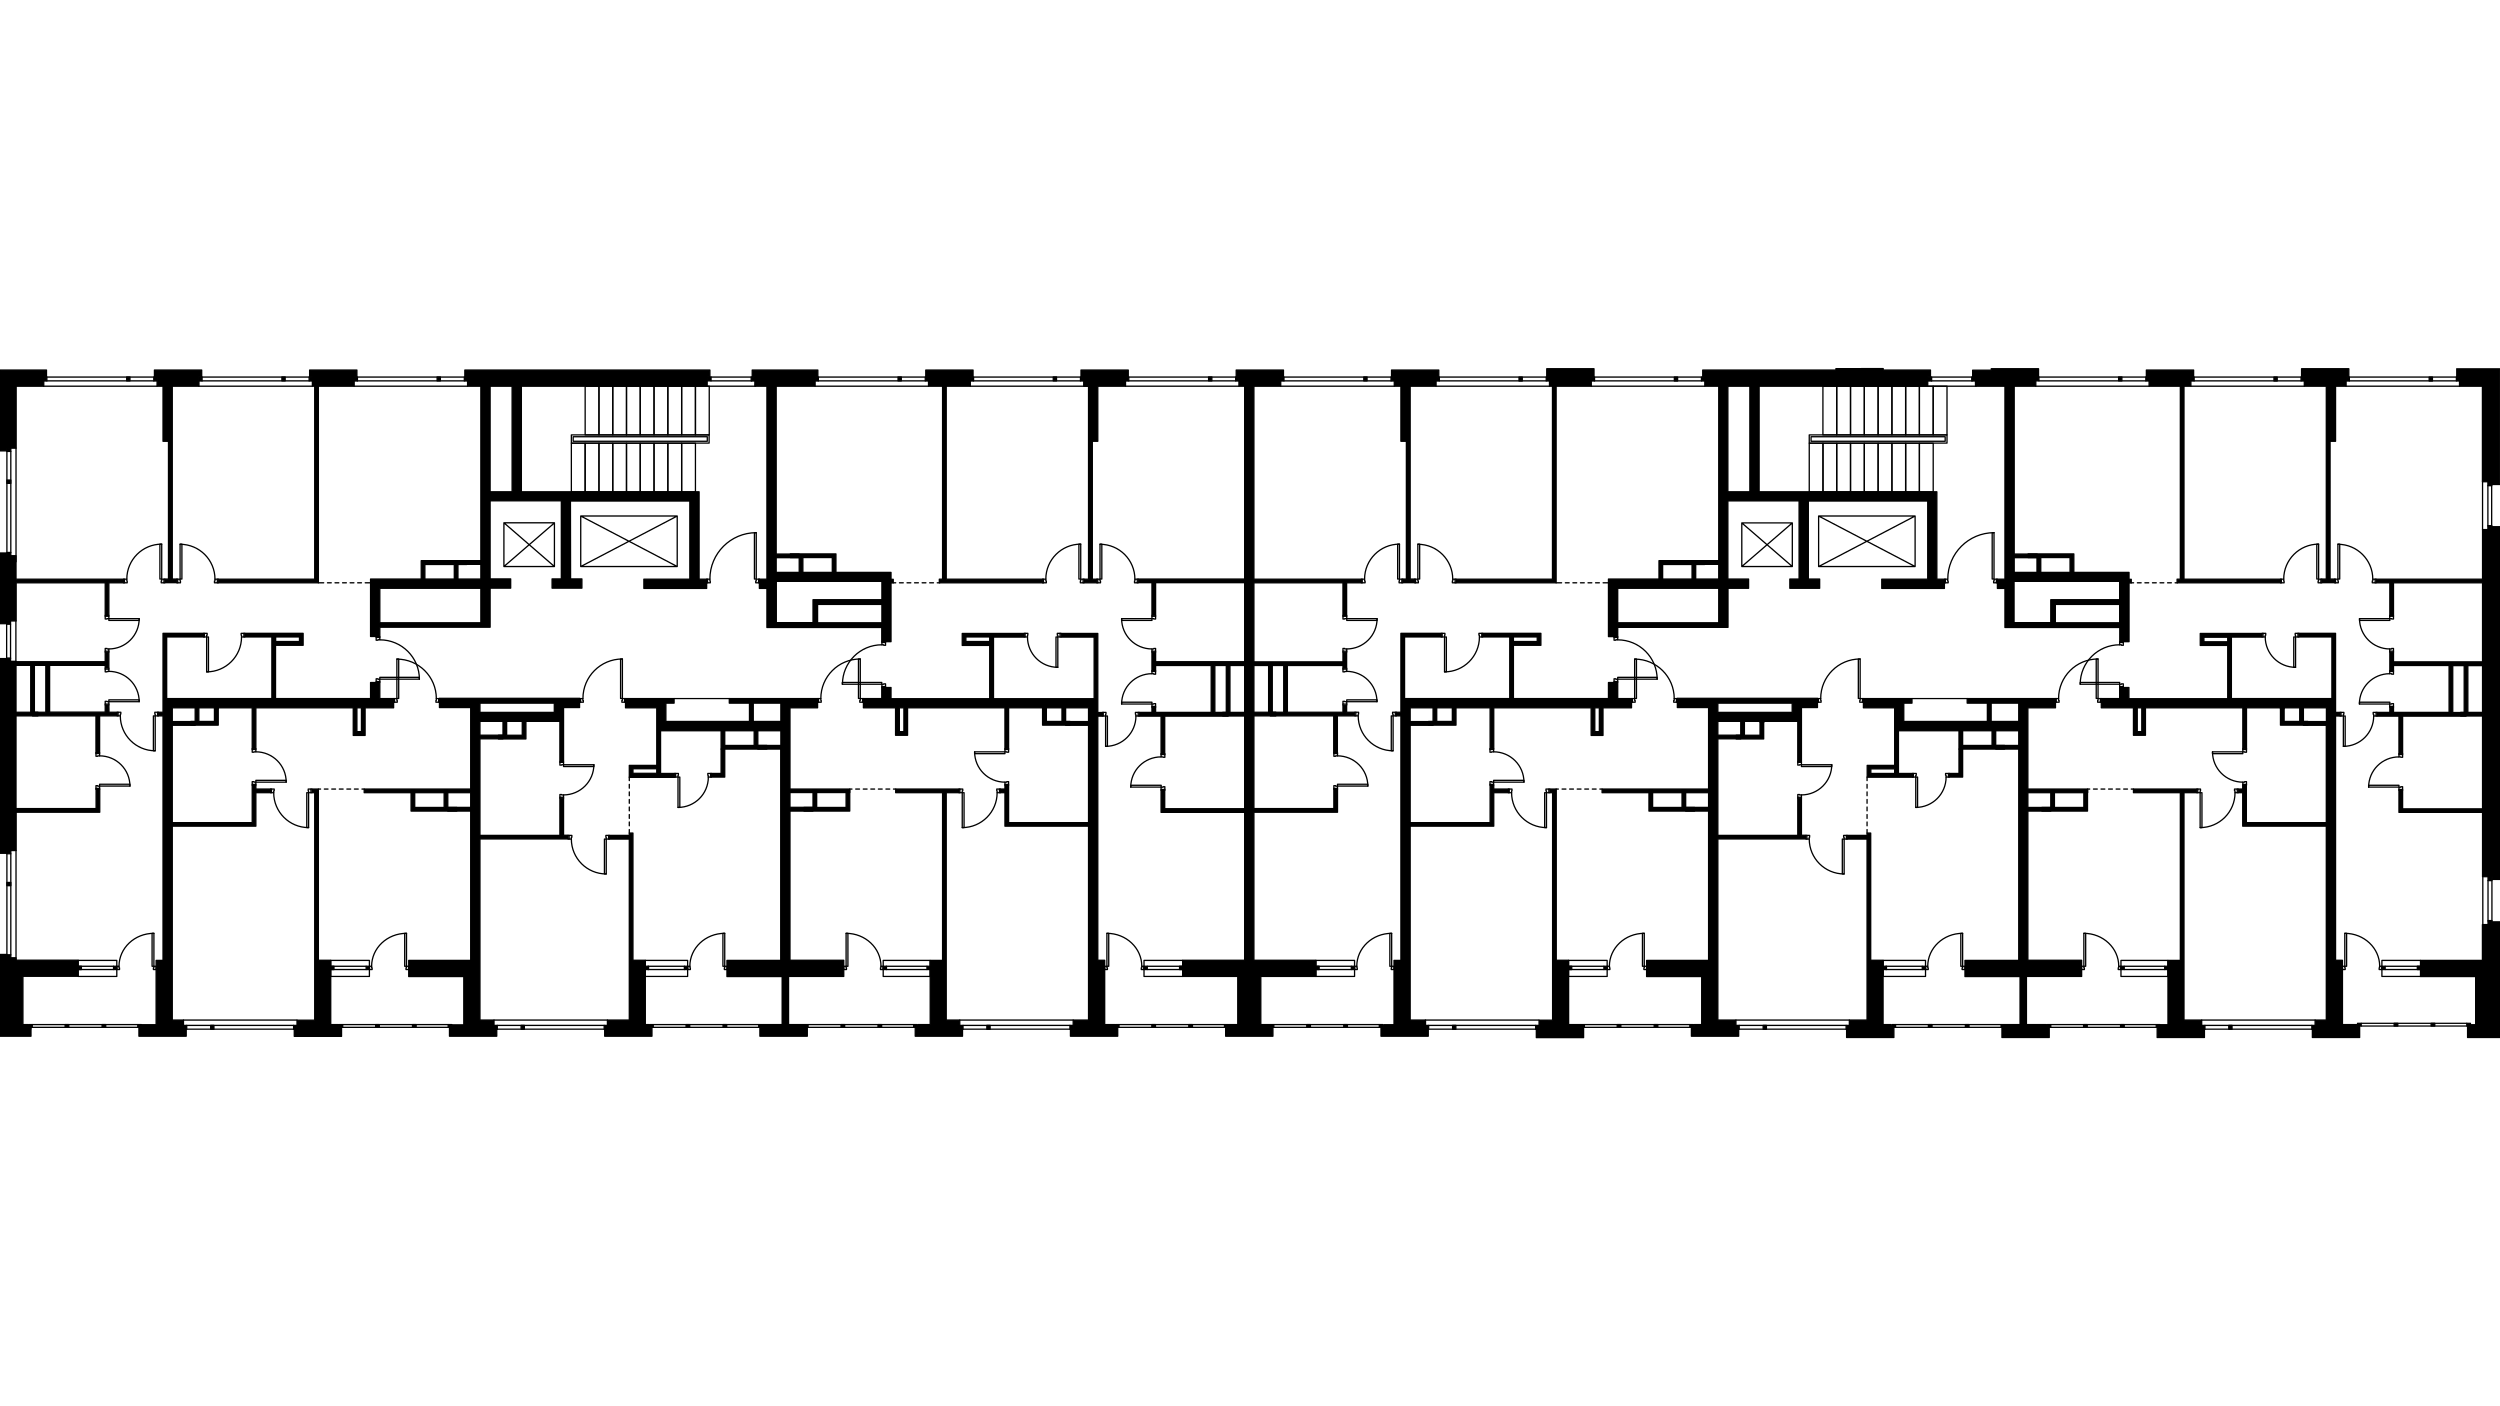 <?xml version="1.0" encoding="utf-8"?>
<!-- Generator: Adobe Illustrator 27.2.0, SVG Export Plug-In . SVG Version: 6.00 Build 0)  -->
<svg version="1.1" xmlns="http://www.w3.org/2000/svg" xmlns:xlink="http://www.w3.org/1999/xlink" x="0px" y="0px"
	 viewBox="0 0 1920 1080" style="enable-background:new 0 0 1920 1080;" xml:space="preserve">
<style type="text/css">
	.st0{fill:none;stroke:#000000;stroke-linecap:round;stroke-linejoin:round;stroke-miterlimit:22.926;}
	.st1{fill-rule:evenodd;clip-rule:evenodd;}
	.st2{fill:none;stroke:#000000;stroke-linecap:round;stroke-linejoin:round;stroke-miterlimit:10;}
</style>
<g id="Слой_1">
	<line class="st0" x1="1813.4" y1="785.9" x2="1894.5" y2="785.9"/>
	<line class="st0" x1="1813.4" y1="788" x2="1894.5" y2="788"/>
	<rect x="1810.6" y="785.9" class="st1" width="2.8" height="2.1"/>
	<rect x="1810.6" y="785.9" class="st0" width="2.8" height="2.1"/>
	<rect x="1894.5" y="785.9" class="st1" width="2.8" height="2.1"/>
	<rect x="1894.5" y="785.9" class="st0" width="2.8" height="2.1"/>
	<rect x="1838.7" y="785.9" class="st1" width="2.8" height="2.1"/>
	<rect x="1838.7" y="785.9" class="st0" width="2.8" height="2.1"/>
	<rect x="1867.1" y="785.9" class="st1" width="2.8" height="2.1"/>
	<rect x="1867.1" y="785.9" class="st0" width="2.8" height="2.1"/>
	<line class="st0" x1="1575" y1="786.9" x2="1656" y2="786.9"/>
	<line class="st0" x1="1575" y1="789" x2="1656" y2="789"/>
	<rect x="1572.2" y="786.9" class="st1" width="2.8" height="2.1"/>
	<rect x="1572.2" y="786.9" class="st0" width="2.8" height="2.1"/>
	<rect x="1656" y="786.9" class="st1" width="2.8" height="2.1"/>
	<rect x="1656" y="786.9" class="st0" width="2.8" height="2.1"/>
	<rect x="1600.2" y="786.9" class="st1" width="2.8" height="2.1"/>
	<rect x="1600.2" y="786.9" class="st0" width="2.8" height="2.1"/>
	<rect x="1628.6" y="786.9" class="st1" width="2.8" height="2.1"/>
	<rect x="1628.6" y="786.9" class="st0" width="2.8" height="2.1"/>
	<line class="st0" x1="1455.7" y1="786.9" x2="1536.8" y2="786.9"/>
	<line class="st0" x1="1455.7" y1="789" x2="1536.8" y2="789"/>
	<rect x="1453" y="786.9" class="st1" width="2.8" height="2.1"/>
	<rect x="1453" y="786.9" class="st0" width="2.8" height="2.1"/>
	<rect x="1536.8" y="786.9" class="st1" width="2.8" height="2.1"/>
	<rect x="1536.8" y="786.9" class="st0" width="2.8" height="2.1"/>
	<rect x="1481" y="786.9" class="st1" width="2.8" height="2.1"/>
	<rect x="1481" y="786.9" class="st0" width="2.8" height="2.1"/>
	<rect x="1509.4" y="786.9" class="st1" width="2.8" height="2.1"/>
	<rect x="1509.4" y="786.9" class="st0" width="2.8" height="2.1"/>
	<line class="st0" x1="1216.8" y1="786.9" x2="1297.8" y2="786.9"/>
	<line class="st0" x1="1216.8" y1="789" x2="1297.8" y2="789"/>
	<rect x="1214" y="786.9" class="st1" width="2.8" height="2.1"/>
	<rect x="1214" y="786.9" class="st0" width="2.8" height="2.1"/>
	<rect x="1297.8" y="786.9" class="st1" width="2.8" height="2.1"/>
	<rect x="1297.8" y="786.9" class="st0" width="2.8" height="2.1"/>
	<rect x="1242" y="786.9" class="st1" width="2.8" height="2.1"/>
	<rect x="1242" y="786.9" class="st0" width="2.8" height="2.1"/>
	<rect x="1270.4" y="786.9" class="st1" width="2.8" height="2.1"/>
	<rect x="1270.4" y="786.9" class="st0" width="2.8" height="2.1"/>
	<line class="st0" x1="978.3" y1="786.9" x2="1059.3" y2="786.9"/>
	<line class="st0" x1="978.3" y1="789" x2="1059.3" y2="789"/>
	<rect x="975.5" y="786.9" class="st1" width="2.8" height="2.1"/>
	<rect x="975.5" y="786.9" class="st0" width="2.8" height="2.1"/>
	<rect x="1059.3" y="786.9" class="st1" width="2.8" height="2.1"/>
	<rect x="1059.3" y="786.9" class="st0" width="2.8" height="2.1"/>
	<rect x="1003.6" y="786.9" class="st1" width="2.8" height="2.1"/>
	<rect x="1003.6" y="786.9" class="st0" width="2.8" height="2.1"/>
	<rect x="1032" y="786.9" class="st1" width="2.8" height="2.1"/>
	<rect x="1032" y="786.9" class="st0" width="2.8" height="2.1"/>
	<line class="st0" x1="859.3" y1="786.9" x2="940.4" y2="786.9"/>
	<line class="st0" x1="859.3" y1="789" x2="940.4" y2="789"/>
	<rect x="856.6" y="786.9" class="st1" width="2.8" height="2.1"/>
	<rect x="856.6" y="786.9" class="st0" width="2.8" height="2.1"/>
	<rect x="940.4" y="786.9" class="st1" width="2.8" height="2.1"/>
	<rect x="940.4" y="786.9" class="st0" width="2.8" height="2.1"/>
	<rect x="884.6" y="786.9" class="st1" width="2.8" height="2.1"/>
	<rect x="884.6" y="786.9" class="st0" width="2.8" height="2.1"/>
	<rect x="913" y="786.9" class="st1" width="2.8" height="2.1"/>
	<rect x="913" y="786.9" class="st0" width="2.8" height="2.1"/>
	<line class="st0" x1="501.7" y1="786.9" x2="582.7" y2="786.9"/>
	<line class="st0" x1="501.7" y1="789" x2="582.7" y2="789"/>
	<rect x="498.9" y="786.9" class="st1" width="2.8" height="2.1"/>
	<rect x="498.9" y="786.9" class="st0" width="2.8" height="2.1"/>
	<rect x="582.7" y="786.9" class="st1" width="2.8" height="2.1"/>
	<rect x="582.7" y="786.9" class="st0" width="2.8" height="2.1"/>
	<rect x="526.9" y="786.9" class="st1" width="2.8" height="2.1"/>
	<rect x="526.9" y="786.9" class="st0" width="2.8" height="2.1"/>
	<rect x="555.3" y="786.9" class="st1" width="2.8" height="2.1"/>
	<rect x="555.3" y="786.9" class="st0" width="2.8" height="2.1"/>
	<line class="st0" x1="263.2" y1="786.9" x2="344.2" y2="786.9"/>
	<line class="st0" x1="263.2" y1="789" x2="344.2" y2="789"/>
	<rect x="260.4" y="786.9" class="st1" width="2.8" height="2.1"/>
	<rect x="260.4" y="786.9" class="st0" width="2.8" height="2.1"/>
	<rect x="344.2" y="786.9" class="st1" width="2.8" height="2.1"/>
	<rect x="344.2" y="786.9" class="st0" width="2.8" height="2.1"/>
	<rect x="288.5" y="786.9" class="st1" width="2.8" height="2.1"/>
	<rect x="288.5" y="786.9" class="st0" width="2.8" height="2.1"/>
	<rect x="316.8" y="786.9" class="st1" width="2.8" height="2.1"/>
	<rect x="316.8" y="786.9" class="st0" width="2.8" height="2.1"/>
	<line class="st0" x1="24.7" y1="786.9" x2="105.8" y2="786.9"/>
	<line class="st0" x1="24.7" y1="789" x2="105.8" y2="789"/>
	<rect x="22" y="786.9" class="st1" width="2.8" height="2.1"/>
	<rect x="22" y="786.9" class="st0" width="2.8" height="2.1"/>
	<rect x="105.8" y="786.9" class="st1" width="2.8" height="2.1"/>
	<rect x="105.8" y="786.9" class="st0" width="2.8" height="2.1"/>
	<rect x="50" y="786.9" class="st1" width="2.8" height="2.1"/>
	<rect x="50" y="786.9" class="st0" width="2.8" height="2.1"/>
	<rect x="78.4" y="786.9" class="st1" width="2.8" height="2.1"/>
	<rect x="78.4" y="786.9" class="st0" width="2.8" height="2.1"/>
	<line class="st0" x1="36" y1="292.5" x2="118.1" y2="292.5"/>
	<line class="st0" x1="36" y1="289.6" x2="118.1" y2="289.6"/>
	<line class="st0" x1="33.5" y1="296.6" x2="120.6" y2="296.6"/>
	<rect x="33.5" y="289.6" class="st1" width="2.5" height="3"/>
	<rect x="33.5" y="289.6" class="st0" width="2.5" height="3"/>
	<rect x="118.1" y="289.6" class="st1" width="2.5" height="3"/>
	<rect x="118.1" y="289.6" class="st0" width="2.5" height="3"/>
	<rect x="97.3" y="289.5" class="st1" width="2.5" height="3"/>
	<rect x="97.3" y="289.5" class="st0" width="2.5" height="3"/>
	<line class="st0" x1="155.2" y1="292.5" x2="237.4" y2="292.5"/>
	<line class="st0" x1="155.2" y1="289.6" x2="237.4" y2="289.6"/>
	<line class="st0" x1="152.7" y1="296.6" x2="239.9" y2="296.6"/>
	<rect x="152.7" y="289.6" class="st1" width="2.5" height="3"/>
	<rect x="152.7" y="289.6" class="st0" width="2.5" height="3"/>
	<rect x="237.4" y="289.6" class="st1" width="2.5" height="3"/>
	<rect x="237.4" y="289.6" class="st0" width="2.5" height="3"/>
	<rect x="216.5" y="289.5" class="st1" width="2.5" height="3"/>
	<rect x="216.5" y="289.5" class="st0" width="2.5" height="3"/>
	<line class="st0" x1="274.5" y1="292.5" x2="356.6" y2="292.5"/>
	<line class="st0" x1="274.5" y1="289.6" x2="356.6" y2="289.6"/>
	<line class="st0" x1="272" y1="296.6" x2="359.1" y2="296.6"/>
	<rect x="272" y="289.6" class="st1" width="2.5" height="3"/>
	<rect x="272" y="289.6" class="st0" width="2.5" height="3"/>
	<rect x="356.6" y="289.6" class="st1" width="2.5" height="3"/>
	<rect x="356.6" y="289.6" class="st0" width="2.5" height="3"/>
	<rect x="335.7" y="289.5" class="st1" width="2.5" height="3"/>
	<rect x="335.7" y="289.5" class="st0" width="2.5" height="3"/>
	<line class="st0" x1="628.5" y1="292.5" x2="710.6" y2="292.5"/>
	<line class="st0" x1="628.5" y1="289.6" x2="710.6" y2="289.6"/>
	<line class="st0" x1="626" y1="296.6" x2="713.1" y2="296.6"/>
	<rect x="626" y="289.6" class="st1" width="2.5" height="3"/>
	<rect x="626" y="289.6" class="st0" width="2.5" height="3"/>
	<rect x="710.6" y="289.6" class="st1" width="2.5" height="3"/>
	<rect x="710.6" y="289.6" class="st0" width="2.5" height="3"/>
	<rect x="689.7" y="289.5" class="st1" width="2.5" height="3"/>
	<rect x="689.7" y="289.5" class="st0" width="2.5" height="3"/>
	<line class="st0" x1="747.7" y1="292.5" x2="829.8" y2="292.5"/>
	<line class="st0" x1="747.7" y1="289.6" x2="829.8" y2="289.6"/>
	<line class="st0" x1="745.2" y1="296.6" x2="832.3" y2="296.6"/>
	<rect x="745.2" y="289.6" class="st1" width="2.5" height="3"/>
	<rect x="745.2" y="289.6" class="st0" width="2.5" height="3"/>
	<rect x="829.8" y="289.6" class="st1" width="2.5" height="3"/>
	<rect x="829.8" y="289.6" class="st0" width="2.5" height="3"/>
	<rect x="808.9" y="289.5" class="st1" width="2.5" height="3"/>
	<rect x="808.9" y="289.5" class="st0" width="2.5" height="3"/>
	<line class="st0" x1="866.9" y1="292.5" x2="949" y2="292.5"/>
	<line class="st0" x1="866.9" y1="289.6" x2="949" y2="289.6"/>
	<line class="st0" x1="864.4" y1="296.6" x2="951.5" y2="296.6"/>
	<rect x="864.4" y="289.6" class="st1" width="2.5" height="3"/>
	<rect x="864.4" y="289.6" class="st0" width="2.5" height="3"/>
	<rect x="949" y="289.6" class="st1" width="2.5" height="3"/>
	<rect x="949" y="289.6" class="st0" width="2.5" height="3"/>
	<rect x="928.2" y="289.5" class="st1" width="2.5" height="3"/>
	<rect x="928.2" y="289.5" class="st0" width="2.5" height="3"/>
	<line class="st0" x1="986.1" y1="292.5" x2="1068.3" y2="292.5"/>
	<line class="st0" x1="986.1" y1="289.6" x2="1068.3" y2="289.6"/>
	<line class="st0" x1="983.6" y1="296.6" x2="1070.8" y2="296.6"/>
	<rect x="983.6" y="289.6" class="st1" width="2.5" height="3"/>
	<rect x="983.6" y="289.6" class="st0" width="2.5" height="3"/>
	<rect x="1068.3" y="289.6" class="st1" width="2.5" height="3"/>
	<rect x="1068.3" y="289.6" class="st0" width="2.5" height="3"/>
	<rect x="1047.4" y="289.5" class="st1" width="2.5" height="3"/>
	<rect x="1047.4" y="289.5" class="st0" width="2.5" height="3"/>
	<line class="st0" x1="1105.4" y1="292.5" x2="1187.5" y2="292.5"/>
	<line class="st0" x1="1105.4" y1="289.6" x2="1187.5" y2="289.6"/>
	<line class="st0" x1="1102.9" y1="296.6" x2="1190" y2="296.6"/>
	<rect x="1102.9" y="289.6" class="st1" width="2.5" height="3"/>
	<rect x="1102.9" y="289.6" class="st0" width="2.5" height="3"/>
	<rect x="1187.5" y="289.6" class="st1" width="2.5" height="3"/>
	<rect x="1187.5" y="289.6" class="st0" width="2.5" height="3"/>
	<rect x="1166.6" y="289.6" class="st1" width="2.5" height="3"/>
	<rect x="1166.6" y="289.6" class="st0" width="2.5" height="3"/>
	<line class="st0" x1="1224.6" y1="292.5" x2="1306.7" y2="292.5"/>
	<line class="st0" x1="1224.6" y1="289.6" x2="1306.7" y2="289.6"/>
	<line class="st0" x1="1222.1" y1="296.6" x2="1309.2" y2="296.6"/>
	<rect x="1222.1" y="289.6" class="st1" width="2.5" height="3"/>
	<rect x="1222.1" y="289.6" class="st0" width="2.5" height="3"/>
	<rect x="1306.7" y="289.6" class="st1" width="2.5" height="3"/>
	<rect x="1306.7" y="289.6" class="st0" width="2.5" height="3"/>
	<rect x="1285.9" y="289.6" class="st1" width="2.5" height="3"/>
	<rect x="1285.9" y="289.6" class="st0" width="2.5" height="3"/>
	<line class="st0" x1="1565.9" y1="292.5" x2="1648" y2="292.5"/>
	<line class="st0" x1="1565.9" y1="289.6" x2="1648" y2="289.6"/>
	<line class="st0" x1="1563.4" y1="296.6" x2="1650.5" y2="296.6"/>
	<rect x="1563.4" y="289.5" class="st1" width="2.5" height="3"/>
	<rect x="1563.4" y="289.5" class="st0" width="2.5" height="3"/>
	<rect x="1648" y="289.6" class="st1" width="2.5" height="3"/>
	<rect x="1648" y="289.6" class="st0" width="2.5" height="3"/>
	<rect x="1627.1" y="289.5" class="st1" width="2.5" height="3"/>
	<rect x="1627.1" y="289.5" class="st0" width="2.5" height="3"/>
	<line class="st0" x1="1685.1" y1="292.5" x2="1767.2" y2="292.5"/>
	<line class="st0" x1="1685.1" y1="289.6" x2="1767.2" y2="289.6"/>
	<line class="st0" x1="1682.6" y1="296.6" x2="1769.7" y2="296.6"/>
	<rect x="1682.6" y="289.6" class="st1" width="2.5" height="3"/>
	<rect x="1682.6" y="289.6" class="st0" width="2.5" height="3"/>
	<rect x="1767.2" y="289.6" class="st1" width="2.5" height="3"/>
	<rect x="1767.2" y="289.6" class="st0" width="2.5" height="3"/>
	<rect x="1746.4" y="289.6" class="st1" width="2.5" height="3"/>
	<rect x="1746.4" y="289.6" class="st0" width="2.5" height="3"/>
	<line class="st0" x1="1804.3" y1="292.5" x2="1886.5" y2="292.5"/>
	<line class="st0" x1="1804.3" y1="289.6" x2="1886.5" y2="289.6"/>
	<line class="st0" x1="1801.8" y1="296.6" x2="1889" y2="296.6"/>
	<rect x="1801.8" y="289.6" class="st1" width="2.5" height="3"/>
	<rect x="1801.8" y="289.6" class="st0" width="2.5" height="3"/>
	<rect x="1886.5" y="289.6" class="st1" width="2.5" height="3"/>
	<rect x="1886.5" y="289.6" class="st0" width="2.5" height="3"/>
	<rect x="1865.6" y="289.6" class="st1" width="2.5" height="3"/>
	<rect x="1865.6" y="289.6" class="st0" width="2.5" height="3"/>
	<line class="st0" x1="1775.5" y1="787.5" x2="1693.4" y2="787.5"/>
	<line class="st0" x1="1775.5" y1="790.4" x2="1693.4" y2="790.4"/>
	<line class="st0" x1="1778" y1="783.4" x2="1690.9" y2="783.4"/>
	<rect x="1775.5" y="787.5" class="st1" width="2.5" height="3"/>
	<rect x="1775.5" y="787.5" class="st0" width="2.5" height="3"/>
	<rect x="1690.9" y="787.5" class="st1" width="2.5" height="3"/>
	<rect x="1690.9" y="787.5" class="st0" width="2.5" height="3"/>
	<rect x="1711.7" y="787.5" class="st1" width="2.5" height="3"/>
	<rect x="1711.7" y="787.5" class="st0" width="2.5" height="3"/>
	<line class="st0" x1="1417.8" y1="787.5" x2="1335.7" y2="787.5"/>
	<line class="st0" x1="1417.8" y1="790.4" x2="1335.7" y2="790.4"/>
	<line class="st0" x1="1420.3" y1="783.4" x2="1333.2" y2="783.4"/>
	<rect x="1417.8" y="787.5" class="st1" width="2.5" height="3"/>
	<rect x="1417.8" y="787.5" class="st0" width="2.5" height="3"/>
	<rect x="1333.2" y="787.5" class="st1" width="2.5" height="3"/>
	<rect x="1333.2" y="787.5" class="st0" width="2.5" height="3"/>
	<rect x="1354.1" y="787.5" class="st1" width="2.5" height="3"/>
	<rect x="1354.1" y="787.5" class="st0" width="2.5" height="3"/>
	<line class="st0" x1="1179.4" y1="787.5" x2="1097.3" y2="787.5"/>
	<line class="st0" x1="1179.4" y1="790.4" x2="1097.3" y2="790.4"/>
	<line class="st0" x1="1181.9" y1="783.4" x2="1094.7" y2="783.4"/>
	<rect x="1179.4" y="787.5" class="st1" width="2.5" height="3"/>
	<rect x="1179.4" y="787.5" class="st0" width="2.5" height="3"/>
	<rect x="1094.7" y="787.5" class="st1" width="2.5" height="3"/>
	<rect x="1094.7" y="787.5" class="st0" width="2.5" height="3"/>
	<rect x="1115.6" y="787.5" class="st1" width="2.5" height="3"/>
	<rect x="1115.6" y="787.5" class="st0" width="2.5" height="3"/>
	<line class="st0" x1="821.7" y1="787.5" x2="739.6" y2="787.5"/>
	<line class="st0" x1="821.7" y1="790.4" x2="739.6" y2="790.4"/>
	<line class="st0" x1="824.2" y1="783.4" x2="737.1" y2="783.4"/>
	<rect x="821.7" y="787.5" class="st1" width="2.5" height="3"/>
	<rect x="821.7" y="787.5" class="st0" width="2.5" height="3"/>
	<rect x="737.1" y="787.5" class="st1" width="2.5" height="3"/>
	<rect x="737.1" y="787.5" class="st0" width="2.5" height="3"/>
	<rect x="757.9" y="787.5" class="st1" width="2.5" height="3"/>
	<rect x="757.9" y="787.5" class="st0" width="2.5" height="3"/>
	<line class="st0" x1="464" y1="787.5" x2="381.9" y2="787.5"/>
	<line class="st0" x1="464" y1="790.4" x2="381.9" y2="790.4"/>
	<line class="st0" x1="466.5" y1="783.4" x2="379.4" y2="783.4"/>
	<rect x="464" y="787.5" class="st1" width="2.5" height="3"/>
	<rect x="464" y="787.5" class="st0" width="2.5" height="3"/>
	<rect x="379.4" y="787.5" class="st1" width="2.5" height="3"/>
	<rect x="379.4" y="787.5" class="st0" width="2.5" height="3"/>
	<rect x="400.2" y="787.5" class="st1" width="2.5" height="3"/>
	<rect x="400.2" y="787.5" class="st0" width="2.5" height="3"/>
	<line class="st0" x1="225.5" y1="787.5" x2="143.4" y2="787.5"/>
	<line class="st0" x1="225.5" y1="790.4" x2="143.4" y2="790.4"/>
	<line class="st0" x1="228.1" y1="783.4" x2="140.9" y2="783.4"/>
	<rect x="225.5" y="787.5" class="st1" width="2.5" height="3"/>
	<rect x="225.5" y="787.5" class="st0" width="2.5" height="3"/>
	<rect x="140.9" y="787.5" class="st1" width="2.5" height="3"/>
	<rect x="140.9" y="787.5" class="st0" width="2.5" height="3"/>
	<rect x="161.8" y="787.5" class="st1" width="2.5" height="3"/>
	<rect x="161.8" y="787.5" class="st0" width="2.5" height="3"/>
	<line class="st0" x1="8.3" y1="733.3" x2="8.3" y2="655.7"/>
	<line class="st0" x1="5.3" y1="733.3" x2="5.3" y2="655.7"/>
	<line class="st0" x1="12.3" y1="740.4" x2="12.3" y2="653.2"/>
	<rect x="5.3" y="733.3" class="st1" width="3" height="2.5"/>
	<rect x="5.3" y="733.3" class="st0" width="3" height="2.5"/>
	<rect x="5.3" y="653.2" class="st1" width="3" height="2.5"/>
	<rect x="5.3" y="653.2" class="st0" width="3" height="2.5"/>
	<rect x="5.3" y="677.7" class="st1" width="3" height="2.5"/>
	<rect x="5.3" y="677.7" class="st0" width="3" height="2.5"/>
	<line class="st0" x1="8.3" y1="424.3" x2="8.3" y2="346.7"/>
	<line class="st0" x1="5.3" y1="424.3" x2="5.3" y2="346.7"/>
	<line class="st0" x1="12.3" y1="431.4" x2="12.3" y2="344.2"/>
	<rect x="5.3" y="424.3" class="st1" width="3" height="2.5"/>
	<rect x="5.3" y="424.3" class="st0" width="3" height="2.5"/>
	<rect x="5.3" y="344.2" class="st1" width="3" height="2.5"/>
	<rect x="5.3" y="344.2" class="st0" width="3" height="2.5"/>
	<rect x="5.3" y="368.7" class="st1" width="3" height="2.5"/>
	<rect x="5.3" y="368.7" class="st0" width="3" height="2.5"/>
	<line class="st0" x1="8.1" y1="505.7" x2="8.1" y2="479.4"/>
	<line class="st0" x1="5.1" y1="505.7" x2="5.1" y2="479.4"/>
	<line class="st0" x1="12.2" y1="508.3" x2="12.2" y2="476.9"/>
	<rect x="5.1" y="476.9" class="st1" width="3" height="2.5"/>
	<rect x="5.1" y="476.9" class="st0" width="3" height="2.5"/>
	<rect x="5.1" y="505.4" class="st1" width="3" height="2.5"/>
	<rect x="5.1" y="505.4" class="st0" width="3" height="2.5"/>
	<line class="st0" x1="577.3" y1="292.5" x2="546" y2="292.5"/>
	<line class="st0" x1="577.3" y1="289.6" x2="546" y2="289.6"/>
	<line class="st0" x1="580.3" y1="296.6" x2="543.1" y2="296.6"/>
	<rect x="543.1" y="289.5" class="st1" width="3" height="3"/>
	<rect x="543.1" y="289.5" class="st0" width="3" height="3"/>
	<rect x="576.9" y="289.6" class="st1" width="3" height="3"/>
	<rect x="576.9" y="289.6" class="st0" width="3" height="3"/>
	<line class="st0" x1="1910.7" y1="404" x2="1910.7" y2="372.9"/>
	<line class="st0" x1="1913.6" y1="404" x2="1913.6" y2="372.9"/>
	<line class="st0" x1="1906.6" y1="407" x2="1906.6" y2="370"/>
	<rect x="1910.7" y="370" class="st1" width="3" height="3"/>
	<rect x="1910.7" y="370" class="st0" width="3" height="3"/>
	<rect x="1910.7" y="403.7" class="st1" width="3" height="3"/>
	<rect x="1910.7" y="403.7" class="st0" width="3" height="3"/>
	<line class="st0" x1="1910.8" y1="707.4" x2="1910.8" y2="676.3"/>
	<line class="st0" x1="1913.8" y1="707.4" x2="1913.8" y2="676.3"/>
	<line class="st0" x1="1906.8" y1="710.4" x2="1906.8" y2="673.3"/>
	<rect x="1910.8" y="673.3" class="st1" width="3" height="3"/>
	<rect x="1910.8" y="673.3" class="st0" width="3" height="3"/>
	<rect x="1910.8" y="707" class="st1" width="3" height="3"/>
	<rect x="1910.8" y="707" class="st0" width="3" height="3"/>
	<line class="st0" x1="1514.7" y1="292.5" x2="1483.4" y2="292.5"/>
	<line class="st0" x1="1514.7" y1="289.6" x2="1483.4" y2="289.6"/>
	<line class="st0" x1="1517.7" y1="296.6" x2="1480.5" y2="296.6"/>
	<rect x="1480.5" y="289.6" class="st1" width="3" height="3"/>
	<rect x="1480.5" y="289.6" class="st0" width="3" height="3"/>
	<rect x="1514.3" y="289.6" class="st1" width="3" height="3"/>
	<rect x="1514.3" y="289.6" class="st0" width="3" height="3"/>
	<line class="st0" x1="620.6" y1="786.9" x2="701.7" y2="786.9"/>
	<line class="st0" x1="620.6" y1="789" x2="701.7" y2="789"/>
	<rect x="617.8" y="786.9" class="st1" width="2.8" height="2.1"/>
	<rect x="617.8" y="786.9" class="st0" width="2.8" height="2.1"/>
	<rect x="701.7" y="786.9" class="st1" width="2.8" height="2.1"/>
	<rect x="701.7" y="786.9" class="st0" width="2.8" height="2.1"/>
	<rect x="645.9" y="786.9" class="st1" width="2.8" height="2.1"/>
	<rect x="645.9" y="786.9" class="st0" width="2.8" height="2.1"/>
	<rect x="674.3" y="786.9" class="st1" width="2.8" height="2.1"/>
	<rect x="674.3" y="786.9" class="st0" width="2.8" height="2.1"/>
	<rect x="60" y="737.6" class="st0" width="29.7" height="12.3"/>
	<line class="st0" x1="60.6" y1="742.1" x2="87.2" y2="742.1"/>
	<line class="st0" x1="60.6" y1="744.6" x2="87.2" y2="744.6"/>
	<rect x="60" y="742.1" class="st1" width="2.5" height="2.5"/>
	<rect x="60" y="742.1" class="st0" width="2.5" height="2.5"/>
	<rect x="87.2" y="742.1" class="st1" width="2.5" height="2.5"/>
	<rect x="87.2" y="742.1" class="st0" width="2.5" height="2.5"/>
	<rect x="116.8" y="716.8" class="st0" width="1.4" height="25.3"/>
	<polygon class="st0" points="119.9,744.6 119.9,742.1 118.2,742.1 118.2,743.3 117.8,743.3 117.8,744.6 	"/>
	<polygon class="st0" points="89.6,744.6 91.8,744.6 91.8,743.3 91.4,743.3 91.4,742.1 89.6,742.1 	"/>
	<path class="st0" d="M118.2,716.8c-14.8,0-26.8,11.3-26.8,25.3"/>
	<rect x="254" y="737.6" class="st0" width="29.7" height="12.3"/>
	<line class="st0" x1="254.6" y1="742.1" x2="281.2" y2="742.1"/>
	<line class="st0" x1="254.6" y1="744.6" x2="281.2" y2="744.6"/>
	<rect x="254" y="742.1" class="st1" width="2.5" height="2.5"/>
	<rect x="254" y="742.1" class="st0" width="2.5" height="2.5"/>
	<rect x="281.2" y="742.1" class="st1" width="2.5" height="2.5"/>
	<rect x="281.2" y="742.1" class="st0" width="2.5" height="2.5"/>
	<rect x="310.8" y="716.8" class="st0" width="1.4" height="25.3"/>
	<polygon class="st0" points="313.9,744.6 313.9,742.1 312.2,742.1 312.2,743.3 311.8,743.3 311.8,744.6 	"/>
	<polygon class="st0" points="283.7,744.6 285.8,744.6 285.8,743.3 285.4,743.3 285.4,742.1 283.7,742.1 	"/>
	<path class="st0" d="M312.2,716.8c-14.8,0-26.8,11.3-26.8,25.3"/>
	<rect x="495.6" y="737.6" class="st0" width="32.5" height="12.3"/>
	<line class="st0" x1="497.7" y1="742.1" x2="525.7" y2="742.1"/>
	<line class="st0" x1="497.7" y1="744.6" x2="525.7" y2="744.6"/>
	<rect x="495.6" y="742.1" class="st1" width="2.5" height="2.5"/>
	<rect x="495.6" y="742.1" class="st0" width="2.5" height="2.5"/>
	<rect x="525.6" y="742.1" class="st1" width="2.5" height="2.5"/>
	<rect x="525.6" y="742.1" class="st0" width="2.5" height="2.5"/>
	<rect x="555.2" y="716.8" class="st0" width="1.4" height="25.3"/>
	<polygon class="st0" points="558.4,744.6 558.4,742.1 556.6,742.1 556.6,743.3 556.3,743.3 556.3,744.6 	"/>
	<polygon class="st0" points="528.1,744.6 530.2,744.6 530.2,743.3 529.9,743.3 529.9,742.1 528.1,742.1 	"/>
	<path class="st0" d="M556.6,716.8c-14.8,0-26.8,11.3-26.8,25.3"/>
	<rect x="678.3" y="737.6" class="st0" width="36" height="12.3"/>
	<line class="st0" x1="711.9" y1="742.1" x2="680.7" y2="742.1"/>
	<line class="st0" x1="711.9" y1="744.6" x2="680.7" y2="744.6"/>
	<rect x="711.9" y="742.1" class="st1" width="2.5" height="2.5"/>
	<rect x="711.9" y="742.1" class="st0" width="2.5" height="2.5"/>
	<rect x="678.3" y="742.1" class="st1" width="2.5" height="2.5"/>
	<rect x="678.3" y="742.1" class="st0" width="2.5" height="2.5"/>
	<rect x="649.8" y="716.8" class="st0" width="1.4" height="25.3"/>
	<polygon class="st0" points="648,744.6 648,742.1 649.8,742.1 649.8,743.3 650.1,743.3 650.1,744.6 	"/>
	<polygon class="st0" points="678.3,744.6 676.2,744.6 676.2,743.3 676.5,743.3 676.5,742.1 678.3,742.1 	"/>
	<path class="st0" d="M649.8,716.8c14.8,0,26.8,11.3,26.8,25.3"/>
	<rect x="1010.6" y="737.6" class="st0" width="29.7" height="12.3"/>
	<line class="st0" x1="1011.2" y1="742.1" x2="1037.8" y2="742.1"/>
	<line class="st0" x1="1011.2" y1="744.6" x2="1037.8" y2="744.6"/>
	<rect x="1010.6" y="742.1" class="st1" width="2.5" height="2.5"/>
	<rect x="1010.6" y="742.1" class="st0" width="2.5" height="2.5"/>
	<rect x="1037.8" y="742.1" class="st1" width="2.5" height="2.5"/>
	<rect x="1037.8" y="742.1" class="st0" width="2.5" height="2.5"/>
	<rect x="1067.4" y="716.8" class="st0" width="1.4" height="25.3"/>
	<polygon class="st0" points="1070.6,744.6 1070.6,742.1 1068.8,742.1 1068.8,743.3 1068.5,743.3 1068.5,744.6 	"/>
	<polygon class="st0" points="1040.3,744.6 1042.4,744.6 1042.4,743.3 1042.1,743.3 1042.1,742.1 1040.3,742.1 	"/>
	<path class="st0" d="M1068.8,716.8c-14.8,0-26.8,11.3-26.8,25.3"/>
	<rect x="878.6" y="737.6" class="st0" width="29.7" height="12.3"/>
	<line class="st0" x1="907.7" y1="742.1" x2="881.1" y2="742.1"/>
	<line class="st0" x1="907.7" y1="744.6" x2="881.1" y2="744.6"/>
	<rect x="905.9" y="742.1" class="st1" width="2.5" height="2.5"/>
	<rect x="905.9" y="742.1" class="st0" width="2.5" height="2.5"/>
	<rect x="878.6" y="742.1" class="st1" width="2.5" height="2.5"/>
	<rect x="878.6" y="742.1" class="st0" width="2.5" height="2.5"/>
	<rect x="850.1" y="716.8" class="st0" width="1.4" height="25.3"/>
	<polygon class="st0" points="848.4,744.6 848.4,742.1 850.1,742.1 850.1,743.3 850.5,743.3 850.5,744.6 	"/>
	<polygon class="st0" points="878.6,744.6 876.5,744.6 876.5,743.3 876.9,743.3 876.9,742.1 878.6,742.1 	"/>
	<path class="st0" d="M850.1,716.8c14.8,0,26.8,11.3,26.8,25.3"/>
	<rect x="1204.6" y="737.6" class="st0" width="29.7" height="12.3"/>
	<line class="st0" x1="1205.2" y1="742.1" x2="1231.8" y2="742.1"/>
	<line class="st0" x1="1205.2" y1="744.6" x2="1231.8" y2="744.6"/>
	<rect x="1204.6" y="742.1" class="st1" width="2.5" height="2.5"/>
	<rect x="1204.6" y="742.1" class="st0" width="2.5" height="2.5"/>
	<rect x="1231.8" y="742.1" class="st1" width="2.5" height="2.5"/>
	<rect x="1231.8" y="742.1" class="st0" width="2.5" height="2.5"/>
	<rect x="1261.4" y="716.8" class="st0" width="1.4" height="25.3"/>
	<polygon class="st0" points="1264.6,744.6 1264.6,742.1 1262.8,742.1 1262.8,743.3 1262.5,743.3 1262.5,744.6 	"/>
	<polygon class="st0" points="1234.3,744.6 1236.4,744.6 1236.4,743.3 1236.1,743.3 1236.1,742.1 1234.3,742.1 	"/>
	<path class="st0" d="M1262.8,716.8c-14.8,0-26.8,11.3-26.8,25.3"/>
	<rect x="1446.3" y="737.6" class="st0" width="32.5" height="12.3"/>
	<line class="st0" x1="1448.4" y1="742.1" x2="1476.3" y2="742.1"/>
	<line class="st0" x1="1448.4" y1="744.6" x2="1476.3" y2="744.6"/>
	<rect x="1446.3" y="742.1" class="st1" width="2.5" height="2.5"/>
	<rect x="1446.3" y="742.1" class="st0" width="2.5" height="2.5"/>
	<rect x="1476.3" y="742.1" class="st1" width="2.5" height="2.5"/>
	<rect x="1476.3" y="742.1" class="st0" width="2.5" height="2.5"/>
	<rect x="1505.9" y="716.8" class="st0" width="1.4" height="25.3"/>
	<polygon class="st0" points="1509.1,744.6 1509.1,742.1 1507.3,742.1 1507.3,743.3 1506.9,743.3 1506.9,744.6 	"/>
	<polygon class="st0" points="1478.8,744.6 1480.9,744.6 1480.9,743.3 1480.5,743.3 1480.5,742.1 1478.8,742.1 	"/>
	<path class="st0" d="M1507.3,716.8c-14.8,0-26.8,11.3-26.8,25.3"/>
	<rect x="1628.9" y="737.6" class="st0" width="36" height="12.3"/>
	<line class="st0" x1="1662.5" y1="742.1" x2="1631.4" y2="742.1"/>
	<line class="st0" x1="1662.5" y1="744.6" x2="1631.4" y2="744.6"/>
	<rect x="1662.5" y="742.1" class="st1" width="2.5" height="2.5"/>
	<rect x="1662.5" y="742.1" class="st0" width="2.5" height="2.5"/>
	<rect x="1628.9" y="742.1" class="st1" width="2.5" height="2.5"/>
	<rect x="1628.9" y="742.1" class="st0" width="2.5" height="2.5"/>
	<rect x="1600.4" y="716.8" class="st0" width="1.4" height="25.3"/>
	<polygon class="st0" points="1598.6,744.6 1598.6,742.1 1600.4,742.1 1600.4,743.3 1600.8,743.3 1600.8,744.6 	"/>
	<polygon class="st0" points="1628.9,744.6 1626.8,744.6 1626.8,743.3 1627.2,743.3 1627.2,742.1 1628.9,742.1 	"/>
	<path class="st0" d="M1600.4,716.8c14.8,0,26.8,11.3,26.8,25.3"/>
	<rect x="1829.3" y="737.6" class="st0" width="29.7" height="12.3"/>
	<line class="st0" x1="1858.4" y1="742.1" x2="1831.8" y2="742.1"/>
	<line class="st0" x1="1858.4" y1="744.6" x2="1831.8" y2="744.6"/>
	<rect x="1856.5" y="742.1" class="st1" width="2.5" height="2.5"/>
	<rect x="1856.5" y="742.1" class="st0" width="2.5" height="2.5"/>
	<rect x="1829.3" y="742.1" class="st1" width="2.5" height="2.5"/>
	<rect x="1829.3" y="742.1" class="st0" width="2.5" height="2.5"/>
	<rect x="1800.8" y="716.8" class="st0" width="1.4" height="25.3"/>
	<polygon class="st0" points="1799,744.6 1799,742.1 1800.8,742.1 1800.8,743.3 1801.1,743.3 1801.1,744.6 	"/>
	<polygon class="st0" points="1829.3,744.6 1827.2,744.6 1827.2,743.3 1827.5,743.3 1827.5,742.1 1829.3,742.1 	"/>
	<path class="st0" d="M1800.8,716.8c14.8,0,26.8,11.3,26.8,25.3"/>
	<rect x="1400" y="296.6" class="st0" width="10.6" height="37.4"/>
	<rect x="1410.6" y="296.6" class="st0" width="10.6" height="37.4"/>
	<rect x="1421.2" y="296.6" class="st0" width="10.6" height="37.4"/>
	<rect x="1431.8" y="296.6" class="st0" width="10.6" height="37.4"/>
	<rect x="1442.4" y="296.6" class="st0" width="10.6" height="37.4"/>
	<rect x="1453" y="296.6" class="st0" width="10.6" height="37.4"/>
	<rect x="1463.5" y="296.6" class="st0" width="10.6" height="37.4"/>
	<rect x="1474.1" y="296.6" class="st0" width="10.6" height="37.4"/>
	<rect x="1484.7" y="296.6" class="st0" width="10.6" height="37.4"/>
	<rect x="1389.5" y="340.4" class="st0" width="10.6" height="37.4"/>
	<rect x="1400" y="340.4" class="st0" width="10.6" height="37.4"/>
	<rect x="1410.6" y="340.4" class="st0" width="10.6" height="37.4"/>
	<rect x="1421.2" y="340.4" class="st0" width="10.6" height="37.4"/>
	<rect x="1431.8" y="340.4" class="st0" width="10.6" height="37.4"/>
	<rect x="1442.4" y="340.4" class="st0" width="10.6" height="37.4"/>
	<rect x="1453" y="340.4" class="st0" width="10.6" height="37.4"/>
	<rect x="1463.5" y="340.4" class="st0" width="10.6" height="37.4"/>
	<rect x="1474.1" y="340.4" class="st0" width="10.6" height="37.4"/>
	<rect x="1389.5" y="334" class="st0" width="105.8" height="6.3"/>
	<rect x="1390.9" y="335.4" class="st0" width="103" height="3.5"/>
	<path class="st0" d="M1396.7,435.1h74.1l-74.1-38.8h74.1 M1470.8,435.1v-38.8l-74.1,38.8v-38.8"/>
	<path class="st0" d="M1337.7,435.1h38.8l-38.8-33.5h38.8 M1376.5,435.1v-33.5l-38.8,33.5v-33.5"/>
	<rect x="449.4" y="296.6" class="st0" width="10.6" height="37.4"/>
	<rect x="460" y="296.6" class="st0" width="10.6" height="37.4"/>
	<rect x="470.6" y="296.6" class="st0" width="10.6" height="37.4"/>
	<rect x="481.1" y="296.6" class="st0" width="10.6" height="37.4"/>
	<rect x="491.7" y="296.6" class="st0" width="10.6" height="37.4"/>
	<rect x="502.3" y="296.6" class="st0" width="10.6" height="37.4"/>
	<rect x="512.9" y="296.6" class="st0" width="10.6" height="37.4"/>
	<rect x="523.5" y="296.6" class="st0" width="10.6" height="37.4"/>
	<rect x="534.1" y="296.6" class="st0" width="10.6" height="37.4"/>
	<rect x="438.8" y="340.4" class="st0" width="10.6" height="37.4"/>
	<rect x="449.4" y="340.4" class="st0" width="10.6" height="37.4"/>
	<rect x="460" y="340.4" class="st0" width="10.6" height="37.4"/>
	<rect x="470.6" y="340.4" class="st0" width="10.6" height="37.4"/>
	<rect x="481.1" y="340.4" class="st0" width="10.6" height="37.4"/>
	<rect x="491.7" y="340.4" class="st0" width="10.6" height="37.4"/>
	<rect x="502.3" y="340.4" class="st0" width="10.6" height="37.4"/>
	<rect x="512.9" y="340.4" class="st0" width="10.6" height="37.4"/>
	<rect x="523.5" y="340.4" class="st0" width="10.6" height="37.4"/>
	<rect x="438.8" y="334" class="st0" width="105.8" height="6.3"/>
	<rect x="440.2" y="335.4" class="st0" width="103" height="3.5"/>
	<path class="st0" d="M446,435.1h74.1L446,396.3h74.1 M520.1,435.1v-38.8L446,435.1v-38.8"/>
	<path class="st0" d="M387,435.1h38.8L387,401.5h38.8 M425.8,435.1v-33.5L387,435.1v-33.5"/>
	<rect x="196.5" y="599.3" class="st0" width="23.3" height="1.4"/>
	<polygon class="st0" points="193.7,602.4 196.5,602.4 196.5,600.7 195.1,600.7 195.1,600.3 193.7,600.3 	"/>
	<polygon class="st0" points="193.7,575.6 193.7,577.7 195.1,577.7 195.1,577.4 196.5,577.4 196.5,575.6 	"/>
	<line class="st0" x1="196.5" y1="602.4" x2="196.5" y2="603.1"/>
	<line class="st0" x1="193.7" y1="602.4" x2="193.7" y2="603.1"/>
	<line class="st0" x1="193.7" y1="575.6" x2="193.7" y2="574.9"/>
	<line class="st0" x1="196.5" y1="575.6" x2="196.5" y2="574.9"/>
	<path class="st0" d="M219.8,600.7c0-12.9-10.4-23.3-23.3-23.3"/>
	<rect x="432.8" y="587.3" class="st0" width="23.3" height="1.4"/>
	<polygon class="st0" points="430,612.3 432.8,612.3 432.8,610.5 431.4,610.5 431.4,610.2 430,610.2 	"/>
	<polygon class="st0" points="430,585.5 430,587.6 431.4,587.6 431.4,587.3 432.8,587.3 432.8,585.5 	"/>
	<path class="st0" d="M432.8,610.5c12.9,0,23.3-10.4,23.3-23.3"/>
	<line class="st0" x1="432.8" y1="612.3" x2="432.8" y2="613"/>
	<line class="st0" x1="430" y1="612.3" x2="430" y2="613"/>
	<line class="st0" x1="430" y1="585.5" x2="430" y2="584.8"/>
	<line class="st0" x1="432.8" y1="585.5" x2="432.8" y2="584.8"/>
	<rect x="291.7" y="520.2" class="st0" width="30.3" height="1.4"/>
	<polygon class="st0" points="288.9,523.4 291.7,523.4 291.7,521.7 290.3,521.7 290.3,521.3 288.9,521.3 	"/>
	<polygon class="st0" points="288.9,489.6 288.9,491.7 290.3,491.7 290.3,491.3 291.7,491.3 291.7,489.6 	"/>
	<line class="st0" x1="291.7" y1="523.4" x2="291.7" y2="524.1"/>
	<line class="st0" x1="288.9" y1="523.4" x2="288.9" y2="524.1"/>
	<line class="st0" x1="288.9" y1="489.6" x2="288.9" y2="488.9"/>
	<line class="st0" x1="291.7" y1="489.6" x2="291.7" y2="488.9"/>
	<path class="st0" d="M322.1,521.7c0-16.8-13.6-30.3-30.3-30.3"/>
	<rect x="659.3" y="506.1" class="st0" width="1.4" height="30.3"/>
	<polygon class="st0" points="662.5,539.3 662.5,536.5 660.7,536.5 660.7,537.9 660.3,537.9 660.3,539.3 	"/>
	<polygon class="st0" points="628.6,539.3 630.7,539.3 630.7,537.9 630.4,537.9 630.4,536.5 628.6,536.5 	"/>
	<line class="st0" x1="662.5" y1="536.5" x2="663.2" y2="536.5"/>
	<line class="st0" x1="662.5" y1="539.3" x2="663.2" y2="539.3"/>
	<line class="st0" x1="628.6" y1="539.3" x2="627.9" y2="539.3"/>
	<line class="st0" x1="628.6" y1="536.5" x2="627.9" y2="536.5"/>
	<path class="st0" d="M660.7,506.1c-16.8,0-30.3,13.6-30.3,30.3"/>
	<rect x="122.8" y="417.9" class="st0" width="1.4" height="26.8"/>
	<polygon class="st0" points="125.9,447.6 125.9,444.8 124.2,444.8 124.2,446.2 123.8,446.2 123.8,447.6 	"/>
	<polygon class="st0" points="95.6,447.6 97.7,447.6 97.7,446.2 97.4,446.2 97.4,444.8 95.6,444.8 	"/>
	<line class="st0" x1="125.9" y1="444.8" x2="126.6" y2="444.8"/>
	<line class="st0" x1="125.9" y1="447.6" x2="126.6" y2="447.6"/>
	<line class="st0" x1="95.6" y1="447.6" x2="94.9" y2="447.6"/>
	<line class="st0" x1="95.6" y1="444.8" x2="94.9" y2="444.8"/>
	<path class="st0" d="M124.2,417.9c-14.8,0-26.8,12-26.8,26.8"/>
	<rect x="828.6" y="417.9" class="st0" width="1.4" height="26.8"/>
	<polygon class="st0" points="831.8,447.6 831.8,444.8 830,444.8 830,446.2 829.7,446.2 829.7,447.6 	"/>
	<polygon class="st0" points="801.4,447.6 803.6,447.6 803.6,446.2 803.2,446.2 803.2,444.8 801.4,444.8 	"/>
	<line class="st0" x1="831.8" y1="444.8" x2="832.5" y2="444.8"/>
	<line class="st0" x1="831.8" y1="447.6" x2="832.5" y2="447.6"/>
	<line class="st0" x1="801.4" y1="447.6" x2="800.7" y2="447.6"/>
	<line class="st0" x1="801.4" y1="444.8" x2="800.7" y2="444.8"/>
	<path class="st0" d="M830,417.9c-14.8,0-26.8,12-26.8,26.8"/>
	<rect x="739" y="608.8" class="st0" width="1.4" height="26.8"/>
	<polygon class="st0" points="737.2,606 737.2,608.8 739,608.8 739,607.4 739.4,607.4 739.4,606 	"/>
	<polygon class="st0" points="767.6,606 765.5,606 765.5,607.4 765.8,607.4 765.8,608.8 767.6,608.8 	"/>
	<line class="st0" x1="737.2" y1="608.8" x2="736.5" y2="608.8"/>
	<line class="st0" x1="737.2" y1="606" x2="736.5" y2="606"/>
	<line class="st0" x1="767.6" y1="606" x2="768.3" y2="606"/>
	<line class="st0" x1="767.6" y1="608.8" x2="768.3" y2="608.8"/>
	<path class="st0" d="M739,635.6c14.8,0,26.8-12,26.8-26.8"/>
	<rect x="464.2" y="644.4" class="st0" width="1.4" height="26.8"/>
	<polygon class="st0" points="437.1,641.6 437.1,644.4 438.8,644.4 438.8,643 439.2,643 439.2,641.6 	"/>
	<polygon class="st0" points="467.4,641.6 465.3,641.6 465.3,643 465.6,643 465.6,644.4 467.4,644.4 	"/>
	<path class="st0" d="M438.8,644.4c0,14.8,12,26.8,26.8,26.8"/>
	<line class="st0" x1="437.1" y1="644.4" x2="436.3" y2="644.4"/>
	<line class="st0" x1="437.1" y1="641.6" x2="436.3" y2="641.6"/>
	<line class="st0" x1="467.4" y1="641.6" x2="468.1" y2="641.6"/>
	<line class="st0" x1="467.4" y1="644.4" x2="468.1" y2="644.4"/>
	<rect x="138.3" y="417.9" class="st0" width="1.4" height="26.8"/>
	<polygon class="st0" points="166.9,447.6 166.9,444.8 165.1,444.8 165.1,446.2 164.7,446.2 164.7,447.6 	"/>
	<polygon class="st0" points="136.5,447.6 138.6,447.6 138.6,446.2 138.3,446.2 138.3,444.8 136.5,444.8 	"/>
	<path class="st0" d="M165.1,444.8c0-14.8-12-26.8-26.8-26.8"/>
	<line class="st0" x1="166.9" y1="444.8" x2="167.6" y2="444.8"/>
	<line class="st0" x1="166.9" y1="447.6" x2="167.6" y2="447.6"/>
	<line class="st0" x1="136.5" y1="447.6" x2="135.8" y2="447.6"/>
	<line class="st0" x1="136.5" y1="444.8" x2="135.8" y2="444.8"/>
	<rect x="235.6" y="608.8" class="st0" width="1.4" height="26.8"/>
	<polygon class="st0" points="208.5,606 208.5,608.8 210.2,608.8 210.2,607.4 210.6,607.4 210.6,606 	"/>
	<polygon class="st0" points="238.8,606 236.7,606 236.7,607.4 237,607.4 237,608.8 238.8,608.8 	"/>
	<path class="st0" d="M210.2,608.8c0,14.8,12,26.8,26.8,26.8"/>
	<line class="st0" x1="208.5" y1="608.8" x2="207.8" y2="608.8"/>
	<line class="st0" x1="208.5" y1="606" x2="207.8" y2="606"/>
	<line class="st0" x1="238.8" y1="606" x2="239.5" y2="606"/>
	<line class="st0" x1="238.8" y1="608.8" x2="239.5" y2="608.8"/>
	<rect x="844.8" y="417.9" class="st0" width="1.4" height="26.8"/>
	<polygon class="st0" points="873.4,447.6 873.4,444.8 871.6,444.8 871.6,446.2 871.3,446.2 871.3,447.6 	"/>
	<polygon class="st0" points="843.1,447.6 845.2,447.6 845.2,446.2 844.8,446.2 844.8,444.8 843.1,444.8 	"/>
	<path class="st0" d="M871.6,444.8c0-14.8-12-26.8-26.8-26.8"/>
	<line class="st0" x1="873.4" y1="444.8" x2="874.1" y2="444.8"/>
	<line class="st0" x1="873.4" y1="447.6" x2="874.1" y2="447.6"/>
	<line class="st0" x1="843.1" y1="447.6" x2="842.4" y2="447.6"/>
	<line class="st0" x1="843.1" y1="444.8" x2="842.4" y2="444.8"/>
	<rect x="476.6" y="506.1" class="st0" width="1.4" height="30.3"/>
	<polygon class="st0" points="479.7,539.3 479.7,536.5 478,536.5 478,537.9 477.6,537.9 477.6,539.3 	"/>
	<polygon class="st0" points="445.9,539.3 448,539.3 448,537.9 447.6,537.9 447.6,536.5 445.9,536.5 	"/>
	<line class="st0" x1="479.7" y1="536.5" x2="480.4" y2="536.5"/>
	<line class="st0" x1="479.7" y1="539.3" x2="480.4" y2="539.3"/>
	<line class="st0" x1="445.9" y1="539.3" x2="445.2" y2="539.3"/>
	<line class="st0" x1="445.9" y1="536.5" x2="445.2" y2="536.5"/>
	<path class="st0" d="M478,506.1c-16.8,0-30.3,13.6-30.3,30.3"/>
	<rect x="304.8" y="506.1" class="st0" width="1.4" height="30.3"/>
	<polygon class="st0" points="336.9,539.3 336.9,536.5 335.1,536.5 335.1,537.9 334.8,537.9 334.8,539.3 	"/>
	<polygon class="st0" points="303,539.3 305.1,539.3 305.1,537.9 304.8,537.9 304.8,536.5 303,536.5 	"/>
	<path class="st0" d="M335.1,536.5c0-16.8-13.6-30.3-30.3-30.3"/>
	<line class="st0" x1="336.9" y1="536.5" x2="337.6" y2="536.5"/>
	<line class="st0" x1="336.9" y1="539.3" x2="337.6" y2="539.3"/>
	<line class="st0" x1="303" y1="539.3" x2="302.3" y2="539.3"/>
	<line class="st0" x1="303" y1="536.5" x2="302.3" y2="536.5"/>
	<rect x="158.7" y="489.2" class="st0" width="1.4" height="26.8"/>
	<polygon class="st0" points="157,486.4 157,489.2 158.7,489.2 158.7,487.8 159.1,487.8 159.1,486.4 	"/>
	<polygon class="st0" points="187.3,486.4 185.2,486.4 185.2,487.8 185.5,487.8 185.5,489.2 187.3,489.2 	"/>
	<line class="st0" x1="157" y1="489.2" x2="156.3" y2="489.2"/>
	<line class="st0" x1="157" y1="486.4" x2="156.3" y2="486.4"/>
	<line class="st0" x1="187.3" y1="486.4" x2="188" y2="486.4"/>
	<line class="st0" x1="187.3" y1="489.2" x2="188" y2="489.2"/>
	<path class="st0" d="M158.7,516c14.8,0,26.8-12,26.8-26.8"/>
	<rect x="748.5" y="577.4" class="st0" width="23.3" height="1.4"/>
	<polygon class="st0" points="774.6,575.6 771.8,575.6 771.8,577.4 773.2,577.4 773.2,577.7 774.6,577.7 	"/>
	<polygon class="st0" points="774.6,602.4 774.6,600.3 773.2,600.3 773.2,600.7 771.8,600.7 771.8,602.4 	"/>
	<line class="st0" x1="771.8" y1="575.6" x2="771.8" y2="574.9"/>
	<line class="st0" x1="774.6" y1="575.6" x2="774.6" y2="574.9"/>
	<line class="st0" x1="774.6" y1="602.4" x2="774.6" y2="603.1"/>
	<line class="st0" x1="771.8" y1="602.4" x2="771.8" y2="603.1"/>
	<path class="st0" d="M748.5,577.4c0,12.9,10.4,23.3,23.3,23.3"/>
	<rect x="811" y="489.2" class="st0" width="1.4" height="23.3"/>
	<polygon class="st0" points="787.3,486.4 787.3,489.2 789.1,489.2 789.1,487.8 789.4,487.8 789.4,486.4 	"/>
	<polygon class="st0" points="814.1,486.4 812,486.4 812,487.8 812.4,487.8 812.4,489.2 814.1,489.2 	"/>
	<path class="st0" d="M789.1,489.2c0,12.9,10.4,23.3,23.3,23.3"/>
	<line class="st0" x1="787.3" y1="489.2" x2="786.6" y2="489.2"/>
	<line class="st0" x1="787.3" y1="486.4" x2="786.6" y2="486.4"/>
	<line class="st0" x1="814.1" y1="486.4" x2="814.8" y2="486.4"/>
	<line class="st0" x1="814.1" y1="489.2" x2="814.8" y2="489.2"/>
	<rect x="520.7" y="596.8" class="st0" width="1.4" height="23.3"/>
	<polygon class="st0" points="518.9,594 518.9,596.8 520.7,596.8 520.7,595.4 521,595.4 521,594 	"/>
	<polygon class="st0" points="545.7,594 543.6,594 543.6,595.4 543.9,595.4 543.9,596.8 545.7,596.8 	"/>
	<line class="st0" x1="518.9" y1="596.8" x2="518.2" y2="596.8"/>
	<line class="st0" x1="518.9" y1="594" x2="518.2" y2="594"/>
	<line class="st0" x1="545.7" y1="594" x2="546.4" y2="594"/>
	<line class="st0" x1="545.7" y1="596.8" x2="546.4" y2="596.8"/>
	<path class="st0" d="M520.7,620.1c12.9,0,23.3-10.4,23.3-23.3"/>
	<rect x="646.9" y="524.1" class="st0" width="30.3" height="1.4"/>
	<polygon class="st0" points="680.1,493.4 677.3,493.4 677.3,495.2 678.7,495.2 678.7,495.6 680.1,495.6 	"/>
	<polygon class="st0" points="680.1,527.3 680.1,525.2 678.7,525.2 678.7,525.5 677.3,525.5 677.3,527.3 	"/>
	<path class="st0" d="M677.3,495.2c-16.8,0-30.3,13.6-30.3,30.3"/>
	<line class="st0" x1="677.3" y1="493.4" x2="677.3" y2="492.7"/>
	<line class="st0" x1="680.1" y1="493.4" x2="680.1" y2="492.7"/>
	<line class="st0" x1="680.1" y1="527.3" x2="680.1" y2="528"/>
	<line class="st0" x1="677.3" y1="527.3" x2="677.3" y2="528"/>
	<rect x="117.8" y="549.8" class="st0" width="1.4" height="26.8"/>
	<polygon class="st0" points="90.7,547 90.7,549.8 92.4,549.8 92.4,548.4 92.8,548.4 92.8,547 	"/>
	<polygon class="st0" points="121,547 118.9,547 118.9,548.4 119.2,548.4 119.2,549.8 121,549.8 	"/>
	<path class="st0" d="M92.4,549.8c0,14.8,12,26.8,26.8,26.8"/>
	<line class="st0" x1="90.7" y1="549.8" x2="90" y2="549.8"/>
	<line class="st0" x1="90.7" y1="547" x2="90" y2="547"/>
	<line class="st0" x1="121" y1="547" x2="121.7" y2="547"/>
	<line class="st0" x1="121" y1="549.8" x2="121.7" y2="549.8"/>
	<rect x="849.1" y="549.9" class="st0" width="1.4" height="23.3"/>
	<polygon class="st0" points="847.3,547.1 847.3,549.9 849.1,549.9 849.1,548.5 849.4,548.5 849.4,547.1 	"/>
	<polygon class="st0" points="874.1,547.1 872,547.1 872,548.5 872.3,548.5 872.3,549.9 874.1,549.9 	"/>
	<line class="st0" x1="847.3" y1="549.9" x2="846.6" y2="549.9"/>
	<line class="st0" x1="847.3" y1="547.1" x2="846.6" y2="547.1"/>
	<line class="st0" x1="874.1" y1="547.1" x2="874.8" y2="547.1"/>
	<line class="st0" x1="874.1" y1="549.9" x2="874.8" y2="549.9"/>
	<path class="st0" d="M849.1,573.2c12.9,0,23.3-10.4,23.3-23.3"/>
	<rect x="868.5" y="603.1" class="st0" width="23.3" height="1.4"/>
	<polygon class="st0" points="894.6,579.5 891.7,579.5 891.7,581.3 893.2,581.3 893.2,581.6 894.6,581.6 	"/>
	<polygon class="st0" points="894.6,606.3 894.6,604.2 893.2,604.2 893.2,604.6 891.7,604.6 891.7,606.3 	"/>
	<path class="st0" d="M891.7,581.3c-12.9,0-23.3,10.4-23.3,23.3"/>
	<line class="st0" x1="891.7" y1="579.5" x2="891.7" y2="578.8"/>
	<line class="st0" x1="894.6" y1="579.5" x2="894.6" y2="578.8"/>
	<line class="st0" x1="894.6" y1="606.3" x2="894.6" y2="607"/>
	<line class="st0" x1="891.7" y1="606.3" x2="891.7" y2="607"/>
	<rect x="861.4" y="475.1" class="st0" width="23.3" height="1.4"/>
	<polygon class="st0" points="887.5,473.3 884.7,473.3 884.7,475.1 886.1,475.1 886.1,475.4 887.5,475.4 	"/>
	<polygon class="st0" points="887.5,500.1 887.5,498 886.1,498 886.1,498.4 884.7,498.4 884.7,500.1 	"/>
	<line class="st0" x1="884.7" y1="473.3" x2="884.7" y2="472.6"/>
	<line class="st0" x1="887.5" y1="473.3" x2="887.5" y2="472.6"/>
	<line class="st0" x1="887.5" y1="500.1" x2="887.5" y2="500.8"/>
	<line class="st0" x1="884.7" y1="500.1" x2="884.7" y2="500.8"/>
	<path class="st0" d="M861.4,475.1c0,12.9,10.4,23.3,23.3,23.3"/>
	<rect x="861.4" y="539.3" class="st0" width="23.3" height="1.4"/>
	<polygon class="st0" points="887.5,515.7 884.7,515.7 884.7,517.4 886.1,517.4 886.1,517.8 887.5,517.8 	"/>
	<polygon class="st0" points="887.5,542.5 887.5,540.4 886.1,540.4 886.1,540.7 884.7,540.7 884.7,542.5 	"/>
	<path class="st0" d="M884.7,517.4c-12.9,0-23.3,10.4-23.3,23.3"/>
	<line class="st0" x1="884.7" y1="515.7" x2="884.7" y2="515"/>
	<line class="st0" x1="887.5" y1="515.7" x2="887.5" y2="515"/>
	<line class="st0" x1="887.5" y1="542.5" x2="887.5" y2="543.2"/>
	<line class="st0" x1="884.7" y1="542.5" x2="884.7" y2="543.2"/>
	<rect x="76.5" y="602.3" class="st0" width="23.3" height="1.4"/>
	<polygon class="st0" points="73.7,605.5 76.5,605.5 76.5,603.8 75.1,603.8 75.1,603.4 73.7,603.4 	"/>
	<polygon class="st0" points="73.7,578.7 73.7,580.8 75.1,580.8 75.1,580.5 76.5,580.5 76.5,578.7 	"/>
	<line class="st0" x1="76.5" y1="605.5" x2="76.5" y2="606.2"/>
	<line class="st0" x1="73.7" y1="605.5" x2="73.7" y2="606.2"/>
	<line class="st0" x1="73.7" y1="578.7" x2="73.7" y2="578"/>
	<line class="st0" x1="76.5" y1="578.7" x2="76.5" y2="578"/>
	<path class="st0" d="M99.8,603.8c0-12.9-10.4-23.3-23.3-23.3"/>
	<rect x="83.6" y="537.5" class="st0" width="23.3" height="1.4"/>
	<polygon class="st0" points="80.8,540.7 83.6,540.7 83.6,538.9 82.2,538.9 82.2,538.6 80.8,538.6 	"/>
	<polygon class="st0" points="80.8,513.9 80.8,516 82.2,516 82.2,515.7 83.6,515.7 83.6,513.9 	"/>
	<line class="st0" x1="83.6" y1="540.7" x2="83.6" y2="541.4"/>
	<line class="st0" x1="80.8" y1="540.7" x2="80.8" y2="541.4"/>
	<line class="st0" x1="80.8" y1="513.9" x2="80.8" y2="513.2"/>
	<line class="st0" x1="83.6" y1="513.9" x2="83.6" y2="513.2"/>
	<path class="st0" d="M106.9,538.9c0-12.9-10.4-23.3-23.3-23.3"/>
	<rect x="83.6" y="475.1" class="st0" width="23.3" height="1.4"/>
	<polygon class="st0" points="80.8,500.1 83.6,500.1 83.6,498.4 82.2,498.4 82.2,498 80.8,498 	"/>
	<polygon class="st0" points="80.8,473.3 80.8,475.4 82.2,475.4 82.2,475.1 83.6,475.1 83.6,473.3 	"/>
	<path class="st0" d="M83.6,498.4c12.9,0,23.3-10.4,23.3-23.3"/>
	<line class="st0" x1="83.6" y1="500.1" x2="83.6" y2="500.8"/>
	<line class="st0" x1="80.8" y1="500.1" x2="80.8" y2="500.8"/>
	<line class="st0" x1="80.8" y1="473.3" x2="80.8" y2="472.6"/>
	<line class="st0" x1="83.6" y1="473.3" x2="83.6" y2="472.6"/>
	<rect x="1147.1" y="599.3" class="st0" width="23.3" height="1.4"/>
	<polygon class="st0" points="1144.3,602.4 1147.1,602.4 1147.1,600.7 1145.7,600.7 1145.7,600.3 1144.3,600.3 	"/>
	<polygon class="st0" points="1144.3,575.6 1144.3,577.7 1145.7,577.7 1145.7,577.4 1147.1,577.4 1147.1,575.6 	"/>
	<line class="st0" x1="1147.1" y1="602.4" x2="1147.1" y2="603.1"/>
	<line class="st0" x1="1144.3" y1="602.4" x2="1144.3" y2="603.1"/>
	<line class="st0" x1="1144.3" y1="575.6" x2="1144.3" y2="574.9"/>
	<line class="st0" x1="1147.1" y1="575.6" x2="1147.1" y2="574.9"/>
	<path class="st0" d="M1170.4,600.7c0-12.9-10.4-23.3-23.3-23.3"/>
	<rect x="1383.5" y="587.3" class="st0" width="23.3" height="1.4"/>
	<polygon class="st0" points="1380.7,612.3 1383.5,612.3 1383.5,610.5 1382.1,610.5 1382.1,610.2 1380.7,610.2 	"/>
	<polygon class="st0" points="1380.7,585.5 1380.7,587.6 1382.1,587.6 1382.1,587.3 1383.5,587.3 1383.5,585.5 	"/>
	<path class="st0" d="M1383.5,610.5c12.9,0,23.3-10.4,23.3-23.3"/>
	<line class="st0" x1="1383.5" y1="612.3" x2="1383.5" y2="613"/>
	<line class="st0" x1="1380.7" y1="612.3" x2="1380.7" y2="613"/>
	<line class="st0" x1="1380.7" y1="585.5" x2="1380.7" y2="584.8"/>
	<line class="st0" x1="1383.5" y1="585.5" x2="1383.5" y2="584.8"/>
	<rect x="1242.4" y="520.2" class="st0" width="30.3" height="1.4"/>
	<polygon class="st0" points="1239.6,523.4 1242.4,523.4 1242.4,521.7 1241,521.7 1241,521.3 1239.6,521.3 	"/>
	<polygon class="st0" points="1239.6,489.6 1239.6,491.7 1241,491.7 1241,491.3 1242.4,491.3 1242.4,489.6 	"/>
	<line class="st0" x1="1242.4" y1="523.4" x2="1242.4" y2="524.1"/>
	<line class="st0" x1="1239.6" y1="523.4" x2="1239.6" y2="524.1"/>
	<line class="st0" x1="1239.6" y1="489.6" x2="1239.6" y2="488.9"/>
	<line class="st0" x1="1242.4" y1="489.6" x2="1242.4" y2="488.9"/>
	<path class="st0" d="M1272.7,521.7c0-16.8-13.6-30.3-30.3-30.3"/>
	<rect x="1609.9" y="506.1" class="st0" width="1.4" height="30.3"/>
	<polygon class="st0" points="1613.1,539.3 1613.1,536.5 1611.3,536.5 1611.3,537.9 1611,537.9 1611,539.3 	"/>
	<polygon class="st0" points="1579.2,539.3 1581.4,539.3 1581.4,537.9 1581,537.9 1581,536.5 1579.2,536.5 	"/>
	<line class="st0" x1="1613.1" y1="536.5" x2="1613.8" y2="536.5"/>
	<line class="st0" x1="1613.1" y1="539.3" x2="1613.8" y2="539.3"/>
	<line class="st0" x1="1579.2" y1="539.3" x2="1578.5" y2="539.3"/>
	<line class="st0" x1="1579.2" y1="536.5" x2="1578.5" y2="536.5"/>
	<path class="st0" d="M1611.3,506.1c-16.8,0-30.3,13.6-30.3,30.3"/>
	<rect x="1073.4" y="417.9" class="st0" width="1.4" height="26.8"/>
	<polygon class="st0" points="1076.6,447.6 1076.6,444.8 1074.8,444.8 1074.8,446.2 1074.5,446.2 1074.5,447.6 	"/>
	<polygon class="st0" points="1046.2,447.6 1048.4,447.6 1048.4,446.2 1048,446.2 1048,444.8 1046.2,444.8 	"/>
	<line class="st0" x1="1076.6" y1="444.8" x2="1077.3" y2="444.8"/>
	<line class="st0" x1="1076.6" y1="447.6" x2="1077.3" y2="447.6"/>
	<line class="st0" x1="1046.2" y1="447.6" x2="1045.5" y2="447.6"/>
	<line class="st0" x1="1046.2" y1="444.8" x2="1045.5" y2="444.8"/>
	<path class="st0" d="M1074.8,417.9c-14.8,0-26.8,12-26.8,26.8"/>
	<rect x="1779.3" y="417.9" class="st0" width="1.4" height="26.8"/>
	<polygon class="st0" points="1782.4,447.6 1782.4,444.8 1780.7,444.8 1780.7,446.2 1780.3,446.2 1780.3,447.6 	"/>
	<polygon class="st0" points="1752.1,447.6 1754.2,447.6 1754.2,446.2 1753.9,446.2 1753.9,444.8 1752.1,444.8 	"/>
	<line class="st0" x1="1782.4" y1="444.8" x2="1783.1" y2="444.8"/>
	<line class="st0" x1="1782.4" y1="447.6" x2="1783.1" y2="447.6"/>
	<line class="st0" x1="1752.1" y1="447.6" x2="1751.4" y2="447.6"/>
	<line class="st0" x1="1752.1" y1="444.8" x2="1751.4" y2="444.8"/>
	<path class="st0" d="M1780.7,417.9c-14.8,0-26.8,12-26.8,26.8"/>
	<rect x="1689.7" y="608.8" class="st0" width="1.4" height="26.8"/>
	<polygon class="st0" points="1687.9,606 1687.9,608.8 1689.7,608.8 1689.7,607.4 1690,607.4 1690,606 	"/>
	<polygon class="st0" points="1718.2,606 1716.1,606 1716.1,607.4 1716.5,607.4 1716.5,608.8 1718.2,608.8 	"/>
	<line class="st0" x1="1687.9" y1="608.8" x2="1687.2" y2="608.8"/>
	<line class="st0" x1="1687.9" y1="606" x2="1687.2" y2="606"/>
	<line class="st0" x1="1718.2" y1="606" x2="1718.9" y2="606"/>
	<line class="st0" x1="1718.2" y1="608.8" x2="1718.9" y2="608.8"/>
	<path class="st0" d="M1689.7,635.6c14.8,0,26.8-12,26.8-26.8"/>
	<rect x="1414.9" y="644.4" class="st0" width="1.4" height="26.8"/>
	<polygon class="st0" points="1387.7,641.6 1387.7,644.4 1389.5,644.4 1389.5,643 1389.8,643 1389.8,641.6 	"/>
	<polygon class="st0" points="1418,641.6 1415.9,641.6 1415.9,643 1416.3,643 1416.3,644.4 1418,644.4 	"/>
	<path class="st0" d="M1389.5,644.4c0,14.8,12,26.8,26.8,26.8"/>
	<line class="st0" x1="1387.7" y1="644.4" x2="1387" y2="644.4"/>
	<line class="st0" x1="1387.7" y1="641.6" x2="1387" y2="641.6"/>
	<line class="st0" x1="1418" y1="641.6" x2="1418.7" y2="641.6"/>
	<line class="st0" x1="1418" y1="644.4" x2="1418.7" y2="644.4"/>
	<rect x="1088.9" y="417.9" class="st0" width="1.4" height="26.8"/>
	<polygon class="st0" points="1117.5,447.6 1117.5,444.8 1115.7,444.8 1115.7,446.2 1115.4,446.2 1115.4,447.6 	"/>
	<polygon class="st0" points="1087.2,447.6 1089.3,447.6 1089.3,446.2 1088.9,446.2 1088.9,444.8 1087.2,444.8 	"/>
	<path class="st0" d="M1115.7,444.8c0-14.8-12-26.8-26.8-26.8"/>
	<line class="st0" x1="1117.5" y1="444.8" x2="1118.2" y2="444.8"/>
	<line class="st0" x1="1117.5" y1="447.6" x2="1118.2" y2="447.6"/>
	<line class="st0" x1="1087.2" y1="447.6" x2="1086.5" y2="447.6"/>
	<line class="st0" x1="1087.2" y1="444.8" x2="1086.5" y2="444.8"/>
	<rect x="1186.3" y="608.8" class="st0" width="1.4" height="26.8"/>
	<polygon class="st0" points="1159.1,606 1159.1,608.8 1160.9,608.8 1160.9,607.4 1161.2,607.4 1161.2,606 	"/>
	<polygon class="st0" points="1189.5,606 1187.3,606 1187.3,607.4 1187.7,607.4 1187.7,608.8 1189.5,608.8 	"/>
	<path class="st0" d="M1160.9,608.8c0,14.8,12,26.8,26.8,26.8"/>
	<line class="st0" x1="1159.1" y1="608.8" x2="1158.4" y2="608.8"/>
	<line class="st0" x1="1159.1" y1="606" x2="1158.4" y2="606"/>
	<line class="st0" x1="1189.5" y1="606" x2="1190.2" y2="606"/>
	<line class="st0" x1="1189.5" y1="608.8" x2="1190.2" y2="608.8"/>
	<rect x="1795.5" y="417.9" class="st0" width="1.4" height="26.8"/>
	<polygon class="st0" points="1824.1,447.6 1824.1,444.8 1822.3,444.8 1822.3,446.2 1821.9,446.2 1821.9,447.6 	"/>
	<polygon class="st0" points="1793.7,447.6 1795.8,447.6 1795.8,446.2 1795.5,446.2 1795.5,444.8 1793.7,444.8 	"/>
	<path class="st0" d="M1822.3,444.8c0-14.8-12-26.8-26.8-26.8"/>
	<line class="st0" x1="1824.1" y1="444.8" x2="1824.8" y2="444.8"/>
	<line class="st0" x1="1824.1" y1="447.6" x2="1824.8" y2="447.6"/>
	<line class="st0" x1="1793.7" y1="447.6" x2="1793" y2="447.6"/>
	<line class="st0" x1="1793.7" y1="444.8" x2="1793" y2="444.8"/>
	<rect x="1427.2" y="506.1" class="st0" width="1.4" height="30.3"/>
	<polygon class="st0" points="1430.4,539.3 1430.4,536.5 1428.6,536.5 1428.6,537.9 1428.3,537.9 1428.3,539.3 	"/>
	<polygon class="st0" points="1396.5,539.3 1398.6,539.3 1398.6,537.9 1398.3,537.9 1398.3,536.5 1396.5,536.5 	"/>
	<line class="st0" x1="1430.4" y1="536.5" x2="1431.1" y2="536.5"/>
	<line class="st0" x1="1430.4" y1="539.3" x2="1431.1" y2="539.3"/>
	<line class="st0" x1="1396.5" y1="539.3" x2="1395.8" y2="539.3"/>
	<line class="st0" x1="1396.5" y1="536.5" x2="1395.8" y2="536.5"/>
	<path class="st0" d="M1428.6,506.1c-16.8,0-30.3,13.6-30.3,30.3"/>
	<rect x="1255.4" y="506.1" class="st0" width="1.4" height="30.3"/>
	<polygon class="st0" points="1287.5,539.3 1287.5,536.5 1285.8,536.5 1285.8,537.9 1285.4,537.9 1285.4,539.3 	"/>
	<polygon class="st0" points="1253.7,539.3 1255.8,539.3 1255.8,537.9 1255.4,537.9 1255.4,536.5 1253.7,536.5 	"/>
	<path class="st0" d="M1285.8,536.5c0-16.8-13.6-30.3-30.3-30.3"/>
	<line class="st0" x1="1287.5" y1="536.5" x2="1288.2" y2="536.5"/>
	<line class="st0" x1="1287.5" y1="539.3" x2="1288.2" y2="539.3"/>
	<line class="st0" x1="1253.7" y1="539.3" x2="1253" y2="539.3"/>
	<line class="st0" x1="1253.7" y1="536.5" x2="1253" y2="536.5"/>
	<rect x="1109.4" y="489.2" class="st0" width="1.4" height="26.8"/>
	<polygon class="st0" points="1107.6,486.4 1107.6,489.2 1109.4,489.2 1109.4,487.8 1109.7,487.8 1109.7,486.4 	"/>
	<polygon class="st0" points="1138,486.4 1135.8,486.4 1135.8,487.8 1136.2,487.8 1136.2,489.2 1138,489.2 	"/>
	<line class="st0" x1="1107.6" y1="489.2" x2="1106.9" y2="489.2"/>
	<line class="st0" x1="1107.6" y1="486.4" x2="1106.9" y2="486.4"/>
	<line class="st0" x1="1138" y1="486.4" x2="1138.7" y2="486.4"/>
	<line class="st0" x1="1138" y1="489.2" x2="1138.7" y2="489.2"/>
	<path class="st0" d="M1109.4,516c14.8,0,26.8-12,26.8-26.8"/>
	<rect x="1699.2" y="577.4" class="st0" width="23.3" height="1.4"/>
	<polygon class="st0" points="1725.3,575.6 1722.5,575.6 1722.5,577.4 1723.9,577.4 1723.9,577.7 1725.3,577.7 	"/>
	<polygon class="st0" points="1725.3,602.4 1725.3,600.3 1723.9,600.3 1723.9,600.7 1722.5,600.7 1722.5,602.4 	"/>
	<line class="st0" x1="1722.5" y1="575.6" x2="1722.5" y2="574.9"/>
	<line class="st0" x1="1725.3" y1="575.6" x2="1725.3" y2="574.9"/>
	<line class="st0" x1="1725.3" y1="602.4" x2="1725.3" y2="603.1"/>
	<line class="st0" x1="1722.5" y1="602.4" x2="1722.5" y2="603.1"/>
	<path class="st0" d="M1699.2,577.4c0,12.9,10.4,23.3,23.3,23.3"/>
	<rect x="1761.6" y="489.2" class="st0" width="1.4" height="23.3"/>
	<polygon class="st0" points="1738,486.4 1738,489.2 1739.7,489.2 1739.7,487.8 1740.1,487.8 1740.1,486.4 	"/>
	<polygon class="st0" points="1764.8,486.4 1762.7,486.4 1762.7,487.8 1763,487.8 1763,489.2 1764.8,489.2 	"/>
	<path class="st0" d="M1739.7,489.2c0,12.9,10.4,23.3,23.3,23.3"/>
	<line class="st0" x1="1738" y1="489.2" x2="1737.3" y2="489.2"/>
	<line class="st0" x1="1738" y1="486.4" x2="1737.3" y2="486.4"/>
	<line class="st0" x1="1764.8" y1="486.4" x2="1765.5" y2="486.4"/>
	<line class="st0" x1="1764.8" y1="489.2" x2="1765.5" y2="489.2"/>
	<rect x="1471.3" y="596.8" class="st0" width="1.4" height="23.3"/>
	<polygon class="st0" points="1469.5,594 1469.5,596.8 1471.3,596.8 1471.3,595.4 1471.7,595.4 1471.7,594 	"/>
	<polygon class="st0" points="1496.4,594 1494.2,594 1494.2,595.4 1494.6,595.4 1494.6,596.8 1496.4,596.8 	"/>
	<line class="st0" x1="1469.5" y1="596.8" x2="1468.8" y2="596.8"/>
	<line class="st0" x1="1469.5" y1="594" x2="1468.8" y2="594"/>
	<line class="st0" x1="1496.4" y1="594" x2="1497.1" y2="594"/>
	<line class="st0" x1="1496.4" y1="596.8" x2="1497.1" y2="596.8"/>
	<path class="st0" d="M1471.3,620.1c12.9,0,23.3-10.4,23.3-23.3"/>
	<rect x="1597.6" y="524.1" class="st0" width="30.3" height="1.4"/>
	<polygon class="st0" points="1630.7,493.4 1627.9,493.4 1627.9,495.2 1629.3,495.2 1629.3,495.6 1630.7,495.6 	"/>
	<polygon class="st0" points="1630.7,527.3 1630.7,525.2 1629.3,525.2 1629.3,525.5 1627.9,525.5 1627.9,527.3 	"/>
	<path class="st0" d="M1627.9,495.2c-16.8,0-30.3,13.6-30.3,30.3"/>
	<line class="st0" x1="1627.9" y1="493.4" x2="1627.9" y2="492.7"/>
	<line class="st0" x1="1630.7" y1="493.4" x2="1630.7" y2="492.7"/>
	<line class="st0" x1="1630.7" y1="527.3" x2="1630.7" y2="528"/>
	<line class="st0" x1="1627.9" y1="527.3" x2="1627.9" y2="528"/>
	<rect x="1068.5" y="549.8" class="st0" width="1.4" height="26.8"/>
	<polygon class="st0" points="1041.3,547 1041.3,549.8 1043.1,549.8 1043.1,548.4 1043.4,548.4 1043.4,547 	"/>
	<polygon class="st0" points="1071.6,547 1069.5,547 1069.5,548.4 1069.9,548.4 1069.9,549.8 1071.6,549.8 	"/>
	<path class="st0" d="M1043.1,549.8c0,14.8,12,26.8,26.8,26.8"/>
	<line class="st0" x1="1041.3" y1="549.8" x2="1040.6" y2="549.8"/>
	<line class="st0" x1="1041.3" y1="547" x2="1040.6" y2="547"/>
	<line class="st0" x1="1071.6" y1="547" x2="1072.4" y2="547"/>
	<line class="st0" x1="1071.6" y1="549.8" x2="1072.4" y2="549.8"/>
	<rect x="1799.7" y="549.9" class="st0" width="1.4" height="23.3"/>
	<polygon class="st0" points="1797.9,547.1 1797.9,549.9 1799.7,549.9 1799.7,548.5 1800.1,548.5 1800.1,547.1 	"/>
	<polygon class="st0" points="1824.8,547.1 1822.6,547.1 1822.6,548.5 1823,548.5 1823,549.9 1824.8,549.9 	"/>
	<line class="st0" x1="1797.9" y1="549.9" x2="1797.2" y2="549.9"/>
	<line class="st0" x1="1797.9" y1="547.1" x2="1797.2" y2="547.1"/>
	<line class="st0" x1="1824.8" y1="547.1" x2="1825.5" y2="547.1"/>
	<line class="st0" x1="1824.8" y1="549.9" x2="1825.5" y2="549.9"/>
	<path class="st0" d="M1799.7,573.2c12.9,0,23.3-10.4,23.3-23.3"/>
	<rect x="1819.1" y="603.1" class="st0" width="23.3" height="1.4"/>
	<polygon class="st0" points="1845.2,579.5 1842.4,579.5 1842.4,581.3 1843.8,581.3 1843.8,581.6 1845.2,581.6 	"/>
	<polygon class="st0" points="1845.2,606.3 1845.2,604.2 1843.8,604.2 1843.8,604.6 1842.4,604.6 1842.4,606.3 	"/>
	<path class="st0" d="M1842.4,581.3c-12.9,0-23.3,10.4-23.3,23.3"/>
	<line class="st0" x1="1842.4" y1="579.5" x2="1842.4" y2="578.8"/>
	<line class="st0" x1="1845.2" y1="579.5" x2="1845.2" y2="578.8"/>
	<line class="st0" x1="1845.2" y1="606.3" x2="1845.2" y2="607"/>
	<line class="st0" x1="1842.4" y1="606.3" x2="1842.4" y2="607"/>
	<rect x="1812.1" y="475.1" class="st0" width="23.3" height="1.4"/>
	<polygon class="st0" points="1838.2,473.3 1835.3,473.3 1835.3,475.1 1836.8,475.1 1836.8,475.4 1838.2,475.4 	"/>
	<polygon class="st0" points="1838.2,500.1 1838.2,498 1836.8,498 1836.8,498.4 1835.3,498.4 1835.3,500.1 	"/>
	<line class="st0" x1="1835.3" y1="473.3" x2="1835.3" y2="472.6"/>
	<line class="st0" x1="1838.2" y1="473.3" x2="1838.2" y2="472.6"/>
	<line class="st0" x1="1838.2" y1="500.1" x2="1838.2" y2="500.8"/>
	<line class="st0" x1="1835.3" y1="500.1" x2="1835.3" y2="500.8"/>
	<path class="st0" d="M1812.1,475.1c0,12.9,10.4,23.3,23.3,23.3"/>
	<rect x="1812.1" y="539.3" class="st0" width="23.3" height="1.4"/>
	<polygon class="st0" points="1838.2,515.7 1835.3,515.7 1835.3,517.4 1836.8,517.4 1836.8,517.8 1838.2,517.8 	"/>
	<polygon class="st0" points="1838.2,542.5 1838.2,540.4 1836.8,540.4 1836.8,540.7 1835.3,540.7 1835.3,542.5 	"/>
	<path class="st0" d="M1835.3,517.4c-12.9,0-23.3,10.4-23.3,23.3"/>
	<line class="st0" x1="1835.3" y1="515.7" x2="1835.3" y2="515"/>
	<line class="st0" x1="1838.2" y1="515.7" x2="1838.2" y2="515"/>
	<line class="st0" x1="1838.2" y1="542.5" x2="1838.2" y2="543.2"/>
	<line class="st0" x1="1835.3" y1="542.5" x2="1835.3" y2="543.2"/>
	<rect x="1027.2" y="602.3" class="st0" width="23.3" height="1.4"/>
	<polygon class="st0" points="1024.4,605.5 1027.2,605.5 1027.2,603.8 1025.8,603.8 1025.8,603.4 1024.4,603.4 	"/>
	<polygon class="st0" points="1024.4,578.7 1024.4,580.8 1025.8,580.8 1025.8,580.5 1027.2,580.5 1027.2,578.7 	"/>
	<line class="st0" x1="1027.2" y1="605.5" x2="1027.2" y2="606.2"/>
	<line class="st0" x1="1024.4" y1="605.5" x2="1024.4" y2="606.2"/>
	<line class="st0" x1="1024.4" y1="578.7" x2="1024.4" y2="578"/>
	<line class="st0" x1="1027.2" y1="578.7" x2="1027.2" y2="578"/>
	<path class="st0" d="M1050.5,603.8c0-12.9-10.4-23.3-23.3-23.3"/>
	<rect x="1034.3" y="537.5" class="st0" width="23.3" height="1.4"/>
	<polygon class="st0" points="1031.4,540.7 1034.3,540.7 1034.3,538.9 1032.8,538.9 1032.8,538.6 1031.4,538.6 	"/>
	<polygon class="st0" points="1031.4,513.9 1031.4,516 1032.8,516 1032.8,515.7 1034.3,515.7 1034.3,513.9 	"/>
	<line class="st0" x1="1034.3" y1="540.7" x2="1034.3" y2="541.4"/>
	<line class="st0" x1="1031.4" y1="540.7" x2="1031.4" y2="541.4"/>
	<line class="st0" x1="1031.4" y1="513.9" x2="1031.4" y2="513.2"/>
	<line class="st0" x1="1034.3" y1="513.9" x2="1034.3" y2="513.2"/>
	<path class="st0" d="M1057.5,538.9c0-12.9-10.4-23.3-23.3-23.3"/>
	<rect x="1034.3" y="475.1" class="st0" width="23.3" height="1.4"/>
	<polygon class="st0" points="1031.4,500.1 1034.3,500.1 1034.3,498.4 1032.8,498.4 1032.8,498 1031.4,498 	"/>
	<polygon class="st0" points="1031.4,473.3 1031.4,475.4 1032.8,475.4 1032.8,475.1 1034.3,475.1 1034.3,473.3 	"/>
	<path class="st0" d="M1034.3,498.4c12.9,0,23.3-10.4,23.3-23.3"/>
	<line class="st0" x1="1034.3" y1="500.1" x2="1034.3" y2="500.8"/>
	<line class="st0" x1="1031.4" y1="500.1" x2="1031.4" y2="500.8"/>
	<line class="st0" x1="1031.4" y1="473.3" x2="1031.4" y2="472.6"/>
	<line class="st0" x1="1034.3" y1="473.3" x2="1034.3" y2="472.6"/>
	<rect x="1530" y="409.1" class="st0" width="1.4" height="35.6"/>
	<polygon class="st0" points="1494.1,444.8 1495.8,444.8 1495.8,446.2 1496.2,446.2 1496.2,447.6 1494.1,447.6 	"/>
	<polygon class="st0" points="1531.1,447.6 1531.1,446.2 1531.5,446.2 1531.5,444.8 1533.2,444.8 1533.2,447.6 	"/>
	<path class="st0" d="M1531.5,409.1c-19.7,0-35.6,16-35.6,35.6"/>
	<line class="st0" x1="1494.1" y1="444.8" x2="1493.4" y2="444.8"/>
	<line class="st0" x1="1494.1" y1="447.6" x2="1493.4" y2="447.6"/>
	<line class="st0" x1="1533.2" y1="447.6" x2="1533.9" y2="447.6"/>
	<line class="st0" x1="1533.2" y1="444.8" x2="1533.9" y2="444.8"/>
	<rect x="579.4" y="409.1" class="st0" width="1.4" height="35.6"/>
	<polygon class="st0" points="543.4,444.8 545.2,444.8 545.2,446.2 545.5,446.2 545.5,447.6 543.4,447.6 	"/>
	<polygon class="st0" points="580.4,447.6 580.4,446.2 580.8,446.2 580.8,444.8 582.6,444.8 582.6,447.6 	"/>
	<path class="st0" d="M580.8,409.1c-19.7,0-35.6,16-35.6,35.6"/>
	<line class="st0" x1="543.4" y1="444.8" x2="542.7" y2="444.8"/>
	<line class="st0" x1="543.4" y1="447.6" x2="542.7" y2="447.6"/>
	<line class="st0" x1="582.6" y1="447.6" x2="583.3" y2="447.6"/>
	<line class="st0" x1="582.6" y1="444.8" x2="583.3" y2="444.8"/>
	<line class="st0" x1="517.8" y1="536.5" x2="560.2" y2="536.5"/>
	<line class="st0" x1="1468.5" y1="536.5" x2="1510.8" y2="536.5"/>
	<line class="st0" x1="244.5" y1="447.6" x2="248.6" y2="447.6"/>
	<line class="st0" x1="251.5" y1="447.6" x2="254.4" y2="447.6"/>
	<line class="st0" x1="257.3" y1="447.6" x2="260.2" y2="447.6"/>
	<line class="st0" x1="263.1" y1="447.6" x2="266" y2="447.6"/>
	<line class="st0" x1="268.9" y1="447.6" x2="271.8" y2="447.6"/>
	<line class="st0" x1="274.7" y1="447.6" x2="277.6" y2="447.6"/>
	<line class="st0" x1="280.5" y1="447.6" x2="284.7" y2="447.6"/>
	<line class="st0" x1="721.7" y1="447.6" x2="719.8" y2="447.6"/>
	<line class="st0" x1="716.9" y1="447.6" x2="714" y2="447.6"/>
	<line class="st0" x1="711.1" y1="447.6" x2="708.2" y2="447.6"/>
	<line class="st0" x1="705.3" y1="447.6" x2="702.4" y2="447.6"/>
	<line class="st0" x1="699.5" y1="447.6" x2="696.6" y2="447.6"/>
	<line class="st0" x1="693.7" y1="447.6" x2="690.8" y2="447.6"/>
	<line class="st0" x1="687.9" y1="447.6" x2="686.1" y2="447.6"/>
	<line class="st0" x1="483.3" y1="639.8" x2="483.3" y2="637.1"/>
	<line class="st0" x1="483.3" y1="634.2" x2="483.3" y2="631.3"/>
	<line class="st0" x1="483.3" y1="628.5" x2="483.3" y2="625.6"/>
	<line class="st0" x1="483.3" y1="622.7" x2="483.3" y2="619.8"/>
	<line class="st0" x1="483.3" y1="616.9" x2="483.3" y2="614"/>
	<line class="st0" x1="483.3" y1="611.1" x2="483.3" y2="608.2"/>
	<line class="st0" x1="483.3" y1="605.3" x2="483.3" y2="602.4"/>
	<line class="st0" x1="483.3" y1="599.5" x2="483.3" y2="596.8"/>
	<line class="st0" x1="652.6" y1="606" x2="654.3" y2="606"/>
	<line class="st0" x1="657.2" y1="606" x2="660.1" y2="606"/>
	<line class="st0" x1="663" y1="606" x2="665.9" y2="606"/>
	<line class="st0" x1="668.8" y1="606" x2="671.7" y2="606"/>
	<line class="st0" x1="674.6" y1="606" x2="677.5" y2="606"/>
	<line class="st0" x1="680.4" y1="606" x2="683.3" y2="606"/>
	<line class="st0" x1="686.2" y1="606" x2="687.9" y2="606"/>
	<line class="st0" x1="244.5" y1="606" x2="246.2" y2="606"/>
	<line class="st0" x1="249.1" y1="606" x2="251.9" y2="606"/>
	<line class="st0" x1="254.8" y1="606" x2="257.7" y2="606"/>
	<line class="st0" x1="260.6" y1="606" x2="263.5" y2="606"/>
	<line class="st0" x1="266.4" y1="606" x2="269.3" y2="606"/>
	<line class="st0" x1="272.2" y1="606" x2="275.1" y2="606"/>
	<line class="st0" x1="278" y1="606" x2="279.7" y2="606"/>
	<line class="st0" x1="1195.1" y1="447.6" x2="1199.3" y2="447.6"/>
	<line class="st0" x1="1202.2" y1="447.6" x2="1205.1" y2="447.6"/>
	<line class="st0" x1="1208" y1="447.6" x2="1210.9" y2="447.6"/>
	<line class="st0" x1="1213.8" y1="447.6" x2="1216.7" y2="447.6"/>
	<line class="st0" x1="1219.6" y1="447.6" x2="1222.5" y2="447.6"/>
	<line class="st0" x1="1225.4" y1="447.6" x2="1228.3" y2="447.6"/>
	<line class="st0" x1="1231.2" y1="447.6" x2="1235.3" y2="447.6"/>
	<line class="st0" x1="1672.3" y1="447.6" x2="1670.5" y2="447.6"/>
	<line class="st0" x1="1667.6" y1="447.6" x2="1664.7" y2="447.6"/>
	<line class="st0" x1="1661.8" y1="447.6" x2="1658.9" y2="447.6"/>
	<line class="st0" x1="1656" y1="447.6" x2="1653.1" y2="447.6"/>
	<line class="st0" x1="1650.2" y1="447.6" x2="1647.3" y2="447.6"/>
	<line class="st0" x1="1644.4" y1="447.6" x2="1641.5" y2="447.6"/>
	<line class="st0" x1="1638.6" y1="447.6" x2="1636.7" y2="447.6"/>
	<line class="st0" x1="1433.9" y1="639.8" x2="1433.9" y2="637.1"/>
	<line class="st0" x1="1433.9" y1="634.2" x2="1433.9" y2="631.3"/>
	<line class="st0" x1="1433.9" y1="628.5" x2="1433.9" y2="625.6"/>
	<line class="st0" x1="1433.9" y1="622.7" x2="1433.9" y2="619.8"/>
	<line class="st0" x1="1433.9" y1="616.9" x2="1433.9" y2="614"/>
	<line class="st0" x1="1433.9" y1="611.1" x2="1433.9" y2="608.2"/>
	<line class="st0" x1="1433.9" y1="605.3" x2="1433.9" y2="602.4"/>
	<line class="st0" x1="1433.9" y1="599.5" x2="1433.9" y2="596.8"/>
	<line class="st0" x1="1603.2" y1="606" x2="1604.9" y2="606"/>
	<line class="st0" x1="1607.8" y1="606" x2="1610.7" y2="606"/>
	<line class="st0" x1="1613.6" y1="606" x2="1616.5" y2="606"/>
	<line class="st0" x1="1619.4" y1="606" x2="1622.3" y2="606"/>
	<line class="st0" x1="1625.2" y1="606" x2="1628.1" y2="606"/>
	<line class="st0" x1="1631" y1="606" x2="1633.9" y2="606"/>
	<line class="st0" x1="1636.8" y1="606" x2="1638.5" y2="606"/>
	<line class="st0" x1="1195.1" y1="606" x2="1196.8" y2="606"/>
	<line class="st0" x1="1199.7" y1="606" x2="1202.6" y2="606"/>
	<line class="st0" x1="1205.5" y1="606" x2="1208.4" y2="606"/>
	<line class="st0" x1="1211.3" y1="606" x2="1214.2" y2="606"/>
	<line class="st0" x1="1217.1" y1="606" x2="1220" y2="606"/>
	<line class="st0" x1="1222.9" y1="606" x2="1225.8" y2="606"/>
	<line class="st0" x1="1228.7" y1="606" x2="1230.4" y2="606"/>
	<path d="M486.1,590.4h18.3v3.5h-18.3V590.4z M244.5,444.8V296.6h0.7H272v-7.1h2.1v-5.3h-36.3v5.3h2.1v7.1h1.8v148.2h-74.1v2.8h76.9
		V444.8z M211.6,536.5v-40.9H230h2.8v-9.2H230h-18.3H188v2.8h20.8v47.3H211.6z M230,492.7h-18.3v-3.5H230V492.7z M553.8,594h-7.4
		v2.8h7.4h2.8v-21.5h-2.8V594z M277.6,561.9h-3.5v-18.3h3.5V561.9z M120.6,296.6h4.6V314v24.9h4.2v105.8h-2.8v2.8h9.2v-2.8h-3.5
		V338.9V314v-17.4h20.5v-7.1h2.1v-5.3h-36.3v5.3h2.1L120.6,296.6L120.6,296.6z M368.6,540h57.1v7.1h-57.1V540z M1070.8,296.6h5.1
		v42.3h4.2v105.8h-2.8v2.8h9.2v-2.8h-3.5V338.9v-42.3h19.9v-7.1h2.1v-5.3h-36.3v5.3h2.1L1070.8,296.6L1070.8,296.6z M1769.7,296.6
		h16.9v42.3v105.8h-3.5v2.8h9.9v-2.8h-3.5V338.9h4.2v-42.3h8.1v-7.1h2.1v-5v-1.3h-36.3v1.3v5h2.1L1769.7,296.6L1769.7,296.6z
		 M1886.8,283.2v6.3h2.1v7.1h17.6V314v56h7.1v2.1h6.3v-82.5v-6.3h-33.1V283.2z M1650.5,296.6h23.3h0.7v148.2h-2.5v2.8h79.4v-2.8
		h-74.1V296.6h5.3v-7.1h2.1v-5.3h-36.3v5.3h2.1V296.6z M713.1,296.6h10.1h0.7v148.2h-2.5v2.8h79.4v-2.8h-74.1V296.6h18.5v-7.1h2.1
		v-5.3H711v5.3h2.1V296.6z M1455.1,594h-18.3v-3.5h18.3v2.9V594z M1529.2,540h21.2v14.1h-21.2V540z M80.8,444.8H12.3v-18h-7v-2.1H0
		v23.2v13.3v15.7v2.1h5.1v-2.1h0.2h7.1v-19.8v-9.5h68.4v25h2.8v-25h11.3v-2.8H83.6L80.8,444.8L80.8,444.8z M83.6,541.4h-2.8v5.5
		H38.1v-12.2V511h42.7v2.1h2.8v-12.3h-2.8v7.4H12.3v-0.3h-7H5.1v-2.1H0v2.1v49.6v63.2v34.6h5.3v-2.1h7.1v-29.4h64.2V621v-14.8h-2.8
		V621H12.3V511h22.9v23.7V547H25v2.8h48.7V578h2.8v-28.2h7.1H90V547h-6.3L83.6,541.4L83.6,541.4z M741.8,489.2h18.3v3.5h-18.3V489.2
		z M694.2,561.9h-3.5v-18.3h3.5V561.9z M1913.7,406.7h-7.1v38.1h-68.4h-2.8h-10.6v2.8h10.6v25h2.8v-25h68.4v36.7v24h-68.4v-7.4h-2.8
		V515h2.8v-3.9h42.7v36h-42.7v-3.9h-2.8v3.9h-9.9v2.5v0.4h9.9h2.8h4.2v28.9h2.8V550h48.7v-2.8h-10.2v-36h22.9v97.3v12.7h-61.4v-12.7
		V607h-2.8v1.4v12.7v2.8h64.2v49.4h7.1h0.2v2.1h6.2v-2.1V404.5h-6.3L1913.7,406.7L1913.7,406.7z M1195.1,444.8V296.6h0.7h26.3v-7.1
		h2.1v-6.3h-36.3v6.3h2.1v7.1h2.3v148.2h-74.1v2.8h76.9V444.8z M1162.3,536.5v-40.9h18.3h2.8v-2.8v-6.4h-2.8h-18.3h-23.6v2.8h20.8
		v47.3H1162.3z M1180.6,492.7h-18.3v-3.5h18.3V492.7z M1504.5,594h-7.4v2.8h7.4h2.8v-21.5h-2.8V594z M1228.3,561.9h-3.5v-18.3h3.5
		V561.9z M1319.3,540h57.1v7.1h-57.1V540z M1644.9,561.9h-3.5v-18.3h3.5V561.9z M830.2,289.6h2.1v7.1h3.6v-7.1h0.1V339v105.8h-3.5
		v2.8h9.9v-2.8h-3.5V338.9h4.2v-42.3h21.3v-7.1h2.1v-5.3h-36.3L830.2,289.6L830.2,289.6z M106.7,795.8H143v-5.3h-36.3V795.8z
		 M1388.8,384.8h91.7v60h-35.3v7.1h48.1v-7.1h-5.8v-60v-7.1H1351v-81.1h129.5v-7.1h2.1v-5.3h-36.3v-1.1H1410v1.1h-66.5h-35.8v5.3
		h1.6v7.1h0.5h10.2v78v3.1v52.9h-17.6v1.1v1.7h17.6v11.3h-77.6h-7.1V457v24.8v7.1h7.1v-7.1h77.6h7.1v-30h15.8v-7.1H1327v-60h54.7v60
		h-7.1v7.1h22.9v-7.1h-8.7V384.8z M1320,478.3h-77.6V457v-5.2h77.6V478.3z M1327,374.6v-78h16.9v81.1H1327V374.6z M1517.2,296.6
		h22.6v148.2h-5.8v7.1h5.8v30h7.1h81.1v8.8v2.1h7.1v-2.1v-8.8v-34.2h1.7v-2.8h-1.7v-5.3h-7.1h-81.1v-11.3h17.6v-2.8h-17.6V296.6
		h16.6v-7.1h2.1v-5v-1.3h-36.3v1.1H1515v0.3v5h2.1L1517.2,296.6L1517.2,296.6z M1578.5,464.2h49.4v14.1h-49.4V464.2z M1627.9,446.5
		v14.1h-49.4h-3.5v17.6h-28.2v-31.7H1627.9z M438.1,384.8h91.7v60h-35.3v7.1h48.2v-7.1h-5.8v-60v-7.1H400.4v-81.1h142.7v-7.1h2.1
		v-5.3H509h-36.3h-79.4H357v5.3h2.1v7.1h10.2v81.1v52.9h-17.6v1.1v1.7h17.6v11.3h-77.6h-7.1v37v7.1h7.1v-7.1h77.6h7.1v-30h15.8v-7.1
		h-15.8v-60h54.7v60H424v7.1h22.9v-7.1h-8.7L438.1,384.8L438.1,384.8z M369.3,478.3h-77.6v-26.5h77.6V478.3z M376.4,296.6h16.9v81.1
		h-16.9V296.6z M579.7,296.6h9.3v148.2h-5.8v7.1h5.8v30h7.1h81.1v10.9h7.1v-10.9v-16v-18.2h1.7v-2.8h-1.7v-5.3h-7.1h-81.1v-11.3
		h17.6v-2.8h-17.6V296.6H626v-7.1h2.1v-5.3h-36.3h-14.1v0.3v5h2.1L579.7,296.6L579.7,296.6z M677.3,478.3h-49.4v-14.1h49.4v1.6
		V478.3z M677.3,446.5v14.1h-49.4h-3.5v17.6h-28.2v-31.7H677.3z M5.3,344.2h7.1v-47.6h21.2v-7.1h2.1v-5.3H0v5.3v56.8h5.3V344.2z
		 M108.8,788h-1.7v0.4h-0.4v2.1h13.2l0,0h5.3h7.1h8.6v-5.4v-1.7h-8.6v-45.9v-103h64.2v-2.8v-22.9h11.3v-0.4V606h-11.3v-2.8h-2.8v5.3
		v23.3h-61.4v-45.9V557h17.6v-2.8h-17.6v-10.6h32.5v0.7h2.8v-0.7h7.2h18.9V575h2.8v-31.4h74.8v21.2h2.8h3.5h2.8v-21.2h21.9v-7.1
		h-10.6v-12.3h-7.1v12.3H174.8h-42.5H128v-47.3h28.2v-2.8h-31v2.8v47.3V547h-3.5v2.8h3.5v36.1v151.7h-5.3v7.1v5.3v37h-11.1
		C108.8,787,108.8,788,108.8,788z M23.4,788h-1.7v-1.1h-4.1V785v-35.2H60v-5.3v-7.1H12.3v-1.8h-7V733H0v57.5v5.3h23.8v-5.3H5.3l0,0
		h7.1h11.5v-2.1h-0.4V788H23.4z M858,788h-1.7v-1.1h-7.9v-37v-5.3v-7.1h-5.3v-11.4V585.9v-31.7V550h3.5v-2.8h-3.5v-10.6v-47.3v-2.8
		h-28.2v2.8h25.4v47.3H836h-42.2H763v-47.3h23.6v-2.8H763h-2.8h-18.3H739v9.2h2.8h18.3v40.9h-75.8V528h-7.1v8.5h-14.1v7.1h24.7v18.3
		v2.8h9.2v-2.8v-18.3h74.8v6V575h2.8v-25.4v-6h19.2H836v10.6h-17.6v2.8H836v28.9v45.9h-61.4v-28.6h-2.8v2.8h-3.5v2.4v0.4h3.5v22.9
		v2.8H836v91.6v11.4v45.9h-11.8v7.1h-2.1v5.3h36.3v-5.3v-2.1H858V788z M705,788h-1.7v0.4h-0.4v2.1v5.3h36.3v-5.3h-2.1v-7.1h-10.4
		v-45.9V608.8h9.9v-0.4V606h-48.7v2.4v0.4h36v128.8h-4.2h-5.3v7.1v45.9l0,0v-2.1V788v-1.1H705V788z M619.5,788h-1.7v-1.1H605v-0.7
		v-36.3h43v-5.3v-7.1h-41.3v-11.4V622.9h17.6v-1.8V620h-17.6v-11.3h45.9V606h-45.9v-62.4h21.2v-7.1h-21.2l0,0h-7.1h-39.5v3.5h15.5
		v14.1h-64.2v-10.6V540h6.3v-3.5h-6.3l0,0h-31v7.1h24v10.6v7.1v26.5h-18.3h-2.8v9.2h2.8h32.1v-3h-10.9v-32.8h92.4v11.3H582v2.8h17.6
		v45.9v105v11.4h-41.3v7.1v5.3h43v36.3v0.7v1.1v0.4v2.1h-0.7v-2.1V788v-1.1h-15v1.1H584v0.4h-0.4v2.1l0,0v5.3H620v-5.3v-2.1h-0.4
		L619.5,788L619.5,788z M500.3,788h-1.7v-1.1h-3v-37v-5.3v-7.1h-5.3h-4.2v-97.7h-2.8v1.8h-15.2v2.8h15.2v93.1v45.9h-16.8v7.1h-2.1
		v5.3h36.3v-5.3v-2.1h-0.4V788z M347.3,788h-1.7v0.4h-0.4v2.1l0,0v5.3h36.3v-5.3h-2.1v-5.4v-1.7h-10.8v-45.9v-11.4v-81.8h64.2h3.5
		v-2.8h-3.5V613H430v28.6h-61.4v-20.5v-1.8v-51.9h17.6v-2.8h-17.6V554H430v30.7h2.8V554v-7.1v-3.5h12.3v-7.1h-12.3h-7.1h-57.1h-7.1
		h-24v7.1h24V606h-81.8v2.8h81.8v10.6v0.7h-17.6v2.8h17.6v103.3v11.4h-47.6v7.1v5.3h42.3v35.2v1.9h-9v0.9H347.3z M261.8,788h-1.7
		v-1.1H254v-37v-5.3v-7.1h-5.3h-4.2v-11.4V606h-2.8h-2.1v2.8h2.1v117.4v11.4v45.9h-13.6v7.1H226v5.3h36.3v-5.3l0,0v-2.1h-0.4V788
		H261.8z M1062.7,788h-1.7v0.4h-0.4v2.1l0,0v5.3h36.3v-5.3h-2.1v-5.4v-1.7H1083v-45.9v-11.4v-91.6h64.2v-2.8v-22.9h11.3v-0.4V606
		h-11.3v-2.8h-2.8v5.3v23.3H1083v-45.9V557h17.6v-2.8H1083v-10.6h42.5h18.9V575h2.8v-31.4h74.8v21.2h2.8h3.5h2.8v-21.2h21.9v-7.1
		h-10.6v-12.3h-7.1v12.3h-109.9h-42.5h-4.2v-47.3h28.2v-2.8h-31v2.8v47.3V547h-3.5v2.8h3.5v36.1v140.3v11.4h-5.3v7.1v5.3v37h-7.9
		L1062.7,788L1062.7,788z M977.2,788h-1.7v-1.1h-7.2v-37h42.3v-5.3v-7.1H963V635.2v-11.4h64.2V621v-14.8h-2.8V621H963v-12.6v-97.3
		h22.9V547h-10.3v2.8h48.7V578h2.8v-28.2h7.1h6.3v-0.3V547h-6.3v-5.5h-2.8v5.5h-42.7v-35.9h42.7v2.1h2.8v-12.3h-2.8v7.4H963v-60.7
		h68.4v25h2.8v-25h11.3v-2.8h-11.3h-2.8H963V338.9v-42.3h20.6v-7.1h2.1v-5v-0.3h-36.3v0.3v5h2.1v7.1h4.4v42.3v105.8h-68.4h-2.8
		h-10.6v2.8h10.6v25h2.8v-25h68.4v60.7h-68.4v-7.4h-2.8V515h2.8v-3.9h42.7v23.7v12.3h-42.7v-3.9h-2.8v3.9h-9.9v2.5v0.4h9.9h2.8h4.2
		v28.9h2.8V550h48.7v-0.4v-2.5H933v-12.3v-23.7h22.9v97.3v12.7h-61.4v-12.7V607h-2.8v1.4v12.7v2.8h64.2v11.3v102.3h-47.6v7.1v5.3
		h42.3v40.6v-2.1V788v-1.1h-7.2v1.1h-1.7v0.4h-0.4v2.1v2v3.3h36.3v-3.3v-2l0,0v-2.1h-0.4L977.2,788L977.2,788z M1897.2,788h-1.7v0.4
		h-0.4v2.1v6.3h24.9v-6.3v-5.4v-75V708h-6.2v2.1h-0.2h-7.1v27.5H1859v7.1v5.3h42.3v37h-4.1L1897.2,788L1897.2,788z M1811.8,788h-1.7
		v-1.1H1799v-37v-5.3v-7.1h-5.3v-11.4V585.9v-36h3.5v-2.8h-3.5v-10.6v-47.3v-2.8h-28.2v2.8h25.4v47.3h-4.2h-42.2h-30.8v-40.9v-6.3
		h23.6v-2.8h-23.6h-2.8h-18.3h-2.8v4.3v4.9h2.8h18.3v-2.8h-18.3v-2.1v-1.4h18.3v6.3v40.9H1635V528h-7.1v8.5h-14.1v7.1h24.7v18.3v2.8
		h9.2v-2.8v-18.3h74.8v6V575h2.8v-25.4v-6h19.2h6.9v0.7h2.8v-0.7h32.5v10.6H1769v2.8h17.6v28.9v45.9h-61.4v-28.6h-2.8v2.8h-3.5v2.8
		h3.5v22.9v2.8h64.2v91.6v11.4v45.9h-8.6v7.1h-2.1v6.3h36.3v-6.3v-2.1h-0.4L1811.8,788L1811.8,788z M1658.8,788h-1.7v0.4h-0.4v2.1
		l0,0v6.3h36.3v-6.3h-2.1v-5.4v-1.7h-13.6v-45.9V608.8h9.9V606h-48.7v2.8h36v128.8h-4.2h-5.3v7.1V787h-6.2L1658.8,788L1658.8,788z
		 M1573.4,788h-1.7v-1.1h-16v-0.7v-36.3h43v-5.3v-7.1h-41.3v-11.4V622.9h17.6v-2.8h-17.6v-11.3h45.9V606h-45.9v-62.4h21.2v-7.1
		h-21.2l0,0h-7.1h-39.5v3.5h15.5v14.1h-64.2v-10.6V540h6.3v-3.5h-6.3l0,0h-31v7.1h24v10.6v7.1v26.5h-18.3h-2.8v6.3v2.8h2.8h32.1V594
		H1458v-0.7v-32.1h92.4v11.3h-17.6v2.8h17.6v45.9v105v11.4h-41.3v7.1v5.3h43v36.3v0.7v1.1v0.4v2.1h-0.7v-2.1V788v-1.1h-11.8v1.1
		h-1.7v0.4h-0.4v2.1l0,0v6.3h36.3v-6.3v-2.1h-0.4V788z M1454.1,788h-1.7v-1.1h-6.2v-37v-5.3v-7.1h-5.3h-4.2v-97.7h-2.8v1.8h-15.2
		v2.8h15.2v93.1v45.9h-13.6v7.1h-2.1v6.3h36.3v-6.3v-2.1h-0.4L1454.1,788L1454.1,788z M1301.1,788h-1.7v0.4h-0.4v2.1l0,0v2v3.3h36.3
		v-3.3v-2h-2.1v-5.4v-1.7h-13.9v-45.9v-11.4v-81.8h64.2h3.5v-2.8h-3.5V613h-2.8v28.6h-61.4v-20.5v-1.8v-51.9h17.6v-2.8h-17.6V554
		h32.5v0.7h2.8V554h26.1v30.7h2.8V554v-7.1v-3.5h12.3v-7.1h-12.3h-7.1h-57.1h-7.1h-24v7.1h24V606h-81.8v2.8h81.8v10.6v0.7h-17.6v2.8
		h17.6v103.3v11.4h-47.6v7.1v5.3h42.3v40.6l0,0v-2.1V788v-1.1h-5.8L1301.1,788z M1215.7,788h-1.7v-1.1h-9.3v-37v-5.3v-7.1h-5.3h-4.2
		V606h-2.8h-2.1v2.8h2.1v128.8v45.9H1182v1.7v5.4h-2.1v6.3h36.3v-6.3v-2.1h-0.4L1215.7,788L1215.7,788z M578.5,540h21.2v14.1h-21.2
		V540z"/>
	<path class="st2" d="M486.1,590.4h18.3v3.5h-18.3V590.4z M244.5,444.8V296.6h0.7H272v-7.1h2.1v-5.3h-36.3v5.3h2.1v7.1h1.8v148.2
		h-74.1v2.8h76.9V444.8z M211.6,536.5v-40.9H230h2.8v-9.2H230h-18.3H188v2.8h20.8v47.3H211.6z M230,492.7h-18.3v-3.5H230V492.7z
		 M553.8,594h-7.4v2.8h7.4h2.8v-21.5h-2.8V594z M277.6,561.9h-3.5v-18.3h3.5V561.9z M120.6,296.6h4.6V314v24.9h4.2v105.8h-2.8v2.8
		h9.2v-2.8h-3.5V338.9V314v-17.4h20.5v-7.1h2.1v-5.3h-36.3v5.3h2.1L120.6,296.6L120.6,296.6z M368.6,540h57.1v7.1h-57.1V540z
		 M1070.8,296.6h5.1v42.3h4.2v105.8h-2.8v2.8h9.2v-2.8h-3.5V338.9v-42.3h19.9v-7.1h2.1v-5.3h-36.3v5.3h2.1L1070.8,296.6
		L1070.8,296.6z M1769.7,296.6h16.9v42.3v105.8h-3.5v2.8h9.9v-2.8h-3.5V338.9h4.2v-42.3h8.1v-7.1h2.1v-5v-1.3h-36.3v1.3v5h2.1
		L1769.7,296.6L1769.7,296.6z M1886.8,283.2v6.3h2.1v7.1h17.6V314v56h7.1v2.1h6.3v-82.5v-6.3h-33.1V283.2z M1650.5,296.6h23.3h0.7
		v148.2h-2.5v2.8h79.4v-2.8h-74.1V296.6h5.3v-7.1h2.1v-5.3h-36.3v5.3h2.1V296.6z M713.1,296.6h10.1h0.7v148.2h-2.5v2.8h79.4v-2.8
		h-74.1V296.6h18.5v-7.1h2.1v-5.3H711v5.3h2.1V296.6z M1455.1,594h-18.3v-3.5h18.3v2.9V594z M1529.2,540h21.2v14.1h-21.2V540z
		 M80.8,444.8H12.3v-18h-7v-2.1H0v23.2v13.3v15.7v2.1h5.1v-2.1h0.2h7.1v-19.8v-9.5h68.4v25h2.8v-25h11.3v-2.8H83.6L80.8,444.8
		L80.8,444.8z M83.6,541.4h-2.8v5.5H38.1v-12.2V511h42.7v2.1h2.8v-12.3h-2.8v7.4H12.3v-0.3h-7H5.1v-2.1H0v2.1v49.6v63.2v34.6h5.3
		v-2.1h7.1v-29.4h64.2V621v-14.8h-2.8V621H12.3V511h22.9v23.7V547H25v2.8h48.7V578h2.8v-28.2h7.1H90V547h-6.3L83.6,541.4L83.6,541.4
		z M741.8,489.2h18.3v3.5h-18.3V489.2z M694.2,561.9h-3.5v-18.3h3.5V561.9z M1913.7,406.7h-7.1v38.1h-68.4h-2.8h-10.6v2.8h10.6v25
		h2.8v-25h68.4v36.7v24h-68.4v-7.4h-2.8V515h2.8v-3.9h42.7v36h-42.7v-3.9h-2.8v3.9h-9.9v2.5v0.4h9.9h2.8h4.2v28.9h2.8V550h48.7v-2.8
		h-10.2v-36h22.9v97.3v12.7h-61.4v-12.7V607h-2.8v1.4v12.7v2.8h64.2v49.4h7.1h0.2v2.1h6.2v-2.1V404.5h-6.3L1913.7,406.7
		L1913.7,406.7z M1195.1,444.8V296.6h0.7h26.3v-7.1h2.1v-6.3h-36.3v6.3h2.1v7.1h2.3v148.2h-74.1v2.8h76.9V444.8z M1162.3,536.5
		v-40.9h18.3h2.8v-2.8v-6.4h-2.8h-18.3h-23.6v2.8h20.8v47.3H1162.3z M1180.6,492.7h-18.3v-3.5h18.3V492.7z M1504.5,594h-7.4v2.8h7.4
		h2.8v-21.5h-2.8V594z M1228.3,561.9h-3.5v-18.3h3.5V561.9z M1319.3,540h57.1v7.1h-57.1V540z M1644.9,561.9h-3.5v-18.3h3.5V561.9z
		 M830.2,289.6h2.1v7.1h3.6v-7.1h0.1V339v105.8h-3.5v2.8h9.9v-2.8h-3.5V338.9h4.2v-42.3h21.3v-7.1h2.1v-5.3h-36.3L830.2,289.6
		L830.2,289.6z M106.7,795.8H143v-5.3h-36.3V795.8z M1388.8,384.8h91.7v60h-35.3v7.1h48.1v-7.1h-5.8v-60v-7.1H1351v-81.1h129.5v-7.1
		h2.1v-5.3h-36.3v-1.1H1410v1.1h-66.5h-35.8v5.3h1.6v7.1h0.5h10.2v78v3.1v52.9h-17.6v1.1v1.7h17.6v11.3h-77.6h-7.1V457v24.8v7.1h7.1
		v-7.1h77.6h7.1v-30h15.8v-7.1H1327v-60h54.7v60h-7.1v7.1h22.9v-7.1h-8.7V384.8z M1320,478.3h-77.6V457v-5.2h77.6V478.3z
		 M1327,374.6v-78h16.9v81.1H1327V374.6z M1517.2,296.6h22.6v148.2h-5.8v7.1h5.8v30h7.1h81.1v8.8v2.1h7.1v-2.1v-8.8v-34.2h1.7v-2.8
		h-1.7v-5.3h-7.1h-81.1v-11.3h17.6v-2.8h-17.6V296.6h16.6v-7.1h2.1v-5v-1.3h-36.3v1.1H1515v0.3v5h2.1L1517.2,296.6L1517.2,296.6z
		 M1578.5,464.2h49.4v14.1h-49.4V464.2z M1627.9,446.5v14.1h-49.4h-3.5v17.6h-28.2v-31.7H1627.9z M438.1,384.8h91.7v60h-35.3v7.1
		h48.2v-7.1h-5.8v-60v-7.1H400.4v-81.1h142.7v-7.1h2.1v-5.3H509h-36.3h-79.4H357v5.3h2.1v7.1h10.2v81.1v52.9h-17.6v1.1v1.7h17.6
		v11.3h-77.6h-7.1v37v7.1h7.1v-7.1h77.6h7.1v-30h15.8v-7.1h-15.8v-60h54.7v60H424v7.1h22.9v-7.1h-8.7L438.1,384.8L438.1,384.8z
		 M369.3,478.3h-77.6v-26.5h77.6V478.3z M376.4,296.6h16.9v81.1h-16.9V296.6z M579.7,296.6h9.3v148.2h-5.8v7.1h5.8v30h7.1h81.1v10.9
		h7.1v-10.9v-16v-18.2h1.7v-2.8h-1.7v-5.3h-7.1h-81.1v-11.3h17.6v-2.8h-17.6V296.6H626v-7.1h2.1v-5.3h-36.3h-14.1v0.3v5h2.1
		L579.7,296.6L579.7,296.6z M677.3,478.3h-49.4v-14.1h49.4v1.6V478.3z M677.3,446.5v14.1h-49.4h-3.5v17.6h-28.2v-31.7H677.3z
		 M5.3,344.2h7.1v-47.6h21.2v-7.1h2.1v-5.3H0v5.3v56.8h5.3V344.2z M108.8,788h-1.7v0.4h-0.4v2.1h13.2l0,0h5.3h7.1h8.6v-5.4v-1.7
		h-8.6v-45.9v-103h64.2v-2.8v-22.9h11.3v-0.4V606h-11.3v-2.8h-2.8v5.3v23.3h-61.4v-45.9V557h17.6v-2.8h-17.6v-10.6h32.5v0.7h2.8
		v-0.7h7.2h18.9V575h2.8v-31.4h74.8v21.2h2.8h3.5h2.8v-21.2h21.9v-7.1h-10.6v-12.3h-7.1v12.3H174.8h-42.5H128v-47.3h28.2v-2.8h-31
		v2.8v47.3V547h-3.5v2.8h3.5v36.1v151.7h-5.3v7.1v5.3v37h-11.1C108.8,787,108.8,788,108.8,788z M23.4,788h-1.7v-1.1h-4.1V785v-35.2
		H60v-5.3v-7.1H12.3v-1.8h-7V733H0v57.5v5.3h23.8v-5.3H5.3l0,0h7.1h11.5v-2.1h-0.4V788H23.4z M858,788h-1.7v-1.1h-7.9v-37v-5.3v-7.1
		h-5.3v-11.4V585.9v-31.7V550h3.5v-2.8h-3.5v-10.6v-47.3v-2.8h-28.2v2.8h25.4v47.3H836h-42.2H763v-47.3h23.6v-2.8H763h-2.8h-18.3
		H739v9.2h2.8h18.3v40.9h-75.8V528h-7.1v8.5h-14.1v7.1h24.7v18.3v2.8h9.2v-2.8v-18.3h74.8v6V575h2.8v-25.4v-6h19.2H836v10.6h-17.6
		v2.8H836v28.9v45.9h-61.4v-28.6h-2.8v2.8h-3.5v2.4v0.4h3.5v22.9v2.8H836v91.6v11.4v45.9h-11.8v7.1h-2.1v5.3h36.3v-5.3v-2.1H858V788
		z M705,788h-1.7v0.4h-0.4v2.1v5.3h36.3v-5.3h-2.1v-7.1h-10.4v-45.9V608.8h9.9v-0.4V606h-48.7v2.4v0.4h36v128.8h-4.2h-5.3v7.1v45.9
		l0,0v-2.1V788v-1.1H705V788z M619.5,788h-1.7v-1.1H605v-0.7v-36.3h43v-5.3v-7.1h-41.3v-11.4V622.9h17.6v-1.8V620h-17.6v-11.3h45.9
		V606h-45.9v-62.4h21.2v-7.1h-21.2l0,0h-7.1h-39.5v3.5h15.5v14.1h-64.2v-10.6V540h6.3v-3.5h-6.3l0,0h-31v7.1h24v10.6v7.1v26.5h-18.3
		h-2.8v9.2h2.8h32.1v-3h-10.9v-32.8h92.4v11.3H582v2.8h17.6v45.9v105v11.4h-41.3v7.1v5.3h43v36.3v0.7v1.1v0.4v2.1h-0.7v-2.1V788
		v-1.1h-15v1.1H584v0.4h-0.4v2.1l0,0v5.3H620v-5.3v-2.1h-0.4L619.5,788L619.5,788z M500.3,788h-1.7v-1.1h-3v-37v-5.3v-7.1h-5.3h-4.2
		v-97.7h-2.8v1.8h-15.2v2.8h15.2v93.1v45.9h-16.8v7.1h-2.1v5.3h36.3v-5.3v-2.1h-0.4V788z M347.3,788h-1.7v0.4h-0.4v2.1l0,0v5.3h36.3
		v-5.3h-2.1v-5.4v-1.7h-10.8v-45.9v-11.4v-81.8h64.2h3.5v-2.8h-3.5V613H430v28.6h-61.4v-20.5v-1.8v-51.9h17.6v-2.8h-17.6V554H430
		v30.7h2.8V554v-7.1v-3.5h12.3v-7.1h-12.3h-7.1h-57.1h-7.1h-24v7.1h24V606h-81.8v2.8h81.8v10.6v0.7h-17.6v2.8h17.6v103.3v11.4h-47.6
		v7.1v5.3h42.3v35.2v1.9h-9v0.9H347.3z M261.8,788h-1.7v-1.1H254v-37v-5.3v-7.1h-5.3h-4.2v-11.4V606h-2.8h-2.1v2.8h2.1v117.4v11.4
		v45.9h-13.6v7.1H226v5.3h36.3v-5.3l0,0v-2.1h-0.4V788H261.8z M1062.7,788h-1.7v0.4h-0.4v2.1l0,0v5.3h36.3v-5.3h-2.1v-5.4v-1.7H1083
		v-45.9v-11.4v-91.6h64.2v-2.8v-22.9h11.3v-0.4V606h-11.3v-2.8h-2.8v5.3v23.3H1083v-45.9V557h17.6v-2.8H1083v-10.6h42.5h18.9V575
		h2.8v-31.4h74.8v21.2h2.8h3.5h2.8v-21.2h21.9v-7.1h-10.6v-12.3h-7.1v12.3h-109.9h-42.5h-4.2v-47.3h28.2v-2.8h-31v2.8v47.3V547h-3.5
		v2.8h3.5v36.1v140.3v11.4h-5.3v7.1v5.3v37h-7.9L1062.7,788L1062.7,788z M977.2,788h-1.7v-1.1h-7.2v-37h42.3v-5.3v-7.1H963V635.2
		v-11.4h64.2V621v-14.8h-2.8V621H963v-12.6v-97.3h22.9V547h-10.3v2.8h48.7V578h2.8v-28.2h7.1h6.3v-0.3V547h-6.3v-5.5h-2.8v5.5h-42.7
		v-35.9h42.7v2.1h2.8v-12.3h-2.8v7.4H963v-60.7h68.4v25h2.8v-25h11.3v-2.8h-11.3h-2.8H963V338.9v-42.3h20.6v-7.1h2.1v-5v-0.3h-36.3
		v0.3v5h2.1v7.1h4.4v42.3v105.8h-68.4h-2.8h-10.6v2.8h10.6v25h2.8v-25h68.4v60.7h-68.4v-7.4h-2.8V515h2.8v-3.9h42.7v23.7v12.3h-42.7
		v-3.9h-2.8v3.9h-9.9v2.5v0.4h9.9h2.8h4.2v28.9h2.8V550h48.7v-0.4v-2.5H933v-12.3v-23.7h22.9v97.3v12.7h-61.4v-12.7V607h-2.8v1.4
		v12.7v2.8h64.2v11.3v102.3h-47.6v7.1v5.3h42.3v40.6v-2.1V788v-1.1h-7.2v1.1h-1.7v0.4h-0.4v2.1v2v3.3h36.3v-3.3v-2l0,0v-2.1h-0.4
		L977.2,788L977.2,788z M1897.2,788h-1.7v0.4h-0.4v2.1v6.3h24.9v-6.3v-5.4v-75V708h-6.2v2.1h-0.2h-7.1v27.5H1859v7.1v5.3h42.3v37
		h-4.1L1897.2,788L1897.2,788z M1811.8,788h-1.7v-1.1H1799v-37v-5.3v-7.1h-5.3v-11.4V585.9v-36h3.5v-2.8h-3.5v-10.6v-47.3v-2.8
		h-28.2v2.8h25.4v47.3h-4.2h-42.2h-30.8v-40.9v-6.3h23.6v-2.8h-23.6h-2.8h-18.3h-2.8v4.3v4.9h2.8h18.3v-2.8h-18.3v-2.1v-1.4h18.3
		v6.3v40.9H1635V528h-7.1v8.5h-14.1v7.1h24.7v18.3v2.8h9.2v-2.8v-18.3h74.8v6V575h2.8v-25.4v-6h19.2h6.9v0.7h2.8v-0.7h32.5v10.6
		H1769v2.8h17.6v28.9v45.9h-61.4v-28.6h-2.8v2.8h-3.5v2.8h3.5v22.9v2.8h64.2v91.6v11.4v45.9h-8.6v7.1h-2.1v6.3h36.3v-6.3v-2.1h-0.4
		L1811.8,788L1811.8,788z M1658.8,788h-1.7v0.4h-0.4v2.1l0,0v6.3h36.3v-6.3h-2.1v-5.4v-1.7h-13.6v-45.9V608.8h9.9V606h-48.7v2.8h36
		v128.8h-4.2h-5.3v7.1V787h-6.2L1658.8,788L1658.8,788z M1573.4,788h-1.7v-1.1h-16v-0.7v-36.3h43v-5.3v-7.1h-41.3v-11.4V622.9h17.6
		v-2.8h-17.6v-11.3h45.9V606h-45.9v-62.4h21.2v-7.1h-21.2l0,0h-7.1h-39.5v3.5h15.5v14.1h-64.2v-10.6V540h6.3v-3.5h-6.3l0,0h-31v7.1
		h24v10.6v7.1v26.5h-18.3h-2.8v6.3v2.8h2.8h32.1V594H1458v-0.7v-32.1h92.4v11.3h-17.6v2.8h17.6v45.9v105v11.4h-41.3v7.1v5.3h43v36.3
		v0.7v1.1v0.4v2.1h-0.7v-2.1V788v-1.1h-11.8v1.1h-1.7v0.4h-0.4v2.1l0,0v6.3h36.3v-6.3v-2.1h-0.4V788z M1454.1,788h-1.7v-1.1h-6.2
		v-37v-5.3v-7.1h-5.3h-4.2v-97.7h-2.8v1.8h-15.2v2.8h15.2v93.1v45.9h-13.6v7.1h-2.1v6.3h36.3v-6.3v-2.1h-0.4L1454.1,788L1454.1,788z
		 M1301.1,788h-1.7v0.4h-0.4v2.1l0,0v2v3.3h36.3v-3.3v-2h-2.1v-5.4v-1.7h-13.9v-45.9v-11.4v-81.8h64.2h3.5v-2.8h-3.5V613h-2.8v28.6
		h-61.4v-20.5v-1.8v-51.9h17.6v-2.8h-17.6V554h32.5v0.7h2.8V554h26.1v30.7h2.8V554v-7.1v-3.5h12.3v-7.1h-12.3h-7.1h-57.1h-7.1h-24
		v7.1h24V606h-81.8v2.8h81.8v10.6v0.7h-17.6v2.8h17.6v103.3v11.4h-47.6v7.1v5.3h42.3v40.6l0,0v-2.1V788v-1.1h-5.8L1301.1,788z
		 M1215.7,788h-1.7v-1.1h-9.3v-37v-5.3v-7.1h-5.3h-4.2V606h-2.8h-2.1v2.8h2.1v128.8v45.9H1182v1.7v5.4h-2.1v6.3h36.3v-6.3v-2.1h-0.4
		L1215.7,788L1215.7,788z M578.5,540h21.2v14.1h-21.2V540z"/>
	<rect x="8" y="547" class="st1" width="21.1" height="2.8"/>
	<rect x="8" y="547" class="st0" width="21.1" height="2.8"/>
	<rect x="23.6" y="509.6" class="st1" width="2.8" height="38.4"/>
	<rect x="23.6" y="509.6" class="st0" width="2.8" height="38.4"/>
	<polygon class="st1" points="164.7,554.1 152.7,554.1 152.7,540.8 149.9,540.8 149.9,554.1 146.5,554.1 146.5,556.9 149.9,556.9 
		152.7,556.9 164.7,556.9 167.6,556.9 167.6,554.1 167.6,540.8 164.7,540.8 	"/>
	<polygon class="st0" points="164.7,554.1 152.7,554.1 152.7,540.8 149.9,540.8 149.9,554.1 146.5,554.1 146.5,556.9 149.9,556.9 
		152.7,556.9 164.7,556.9 167.6,556.9 167.6,554.1 167.6,540.8 164.7,540.8 	"/>
	<polygon class="st1" points="326.3,433.5 348.9,433.5 348.9,446.8 351.7,446.8 351.7,433.5 358.5,433.5 358.5,430.6 351.7,430.6 
		348.9,430.6 326.3,430.6 323.5,430.6 323.5,433.5 323.5,446.8 326.3,446.8 	"/>
	<polygon class="st0" points="326.3,433.5 348.9,433.5 348.9,446.8 351.7,446.8 351.7,433.5 358.5,433.5 358.5,430.6 351.7,430.6 
		348.9,430.6 326.3,430.6 323.5,430.6 323.5,433.5 323.5,446.8 326.3,446.8 	"/>
	<polygon class="st1" points="401.1,564.7 389.1,564.7 389.1,551.3 386.3,551.3 386.3,564.7 382.8,564.7 382.8,567.5 386.3,567.5 
		389.1,567.5 401.1,567.5 403.9,567.5 403.9,564.7 403.9,551.3 401.1,551.3 	"/>
	<polygon class="st0" points="401.1,564.7 389.1,564.7 389.1,551.3 386.3,551.3 386.3,564.7 382.8,564.7 382.8,567.5 386.3,567.5 
		389.1,567.5 401.1,567.5 403.9,567.5 403.9,564.7 403.9,551.3 401.1,551.3 	"/>
	<polygon class="st1" points="803.6,554.1 815.6,554.1 815.6,540.8 818.4,540.8 818.4,554.1 821.8,554.1 821.8,556.9 818.4,556.9 
		815.6,556.9 803.6,556.9 800.7,556.9 800.7,554.1 800.7,540.8 803.6,540.8 	"/>
	<polygon class="st0" points="803.6,554.1 815.6,554.1 815.6,540.8 818.4,540.8 818.4,554.1 821.8,554.1 821.8,556.9 818.4,556.9 
		815.6,556.9 803.6,556.9 800.7,556.9 800.7,554.1 800.7,540.8 803.6,540.8 	"/>
	<polygon class="st1" points="318.5,620.1 341.1,620.1 341.1,606.7 343.9,606.7 343.9,620.1 350.8,620.1 350.8,622.9 343.9,622.9 
		341.1,622.9 318.5,622.9 315.7,622.9 315.7,620.1 315.7,606.7 318.5,606.7 	"/>
	<polygon class="st0" points="318.5,620.1 341.1,620.1 341.1,606.7 343.9,606.7 343.9,620.1 350.8,620.1 350.8,622.9 343.9,622.9 
		341.1,622.9 318.5,622.9 315.7,622.9 315.7,620.1 315.7,606.7 318.5,606.7 	"/>
	<polygon class="st1" points="556.6,572.5 579.2,572.5 579.2,559.1 582,559.1 582,572.5 588.9,572.5 588.9,575.3 582,575.3 
		579.2,575.3 556.6,575.3 553.8,575.3 553.8,572.5 553.8,559.1 556.6,559.1 	"/>
	<polygon class="st0" points="556.6,572.5 579.2,572.5 579.2,559.1 582,559.1 582,572.5 588.9,572.5 588.9,575.3 582,575.3 
		579.2,575.3 556.6,575.3 553.8,575.3 553.8,572.5 553.8,559.1 556.6,559.1 	"/>
	<polygon class="st1" points="649.8,620.1 627.2,620.1 627.2,606.7 624.4,606.7 624.4,620.1 617.5,620.1 617.5,622.9 624.4,622.9 
		627.2,622.9 649.8,622.9 652.6,622.9 652.6,620.1 652.6,606.7 649.8,606.7 	"/>
	<polygon class="st0" points="649.8,620.1 627.2,620.1 627.2,606.7 624.4,606.7 624.4,620.1 617.5,620.1 617.5,622.9 624.4,622.9 
		627.2,622.9 649.8,622.9 652.6,622.9 652.6,620.1 652.6,606.7 649.8,606.7 	"/>
	<polygon class="st1" points="639.2,428.2 616.6,428.2 616.6,441.5 613.8,441.5 613.8,428.2 607,428.2 607,425.4 613.8,425.4 
		616.6,425.4 639.2,425.4 642,425.4 642,428.2 642,441.5 639.2,441.5 	"/>
	<polygon class="st0" points="639.2,428.2 616.6,428.2 616.6,441.5 613.8,441.5 613.8,428.2 607,428.2 607,425.4 613.8,425.4 
		616.6,425.4 639.2,425.4 642,425.4 642,428.2 642,441.5 639.2,441.5 	"/>
	<rect x="939.1" y="547.1" class="st1" width="21.1" height="2.8"/>
	<rect x="939.1" y="547.1" class="st0" width="21.1" height="2.8"/>
	<rect x="941.8" y="509.7" class="st1" width="2.8" height="38.4"/>
	<rect x="941.8" y="509.7" class="st0" width="2.8" height="38.4"/>
	<rect x="958.7" y="547" class="st1" width="21.1" height="2.8"/>
	<rect x="958.7" y="547" class="st0" width="21.1" height="2.8"/>
	<rect x="974.3" y="509.6" class="st1" width="2.8" height="38.4"/>
	<rect x="974.3" y="509.6" class="st0" width="2.8" height="38.4"/>
	<polygon class="st1" points="1115.4,554.1 1103.4,554.1 1103.4,540.8 1100.6,540.8 1100.6,554.1 1097.1,554.1 1097.1,556.9 
		1100.6,556.9 1103.4,556.9 1115.4,556.9 1118.2,556.9 1118.2,554.1 1118.2,540.8 1115.4,540.8 	"/>
	<polygon class="st0" points="1115.4,554.1 1103.4,554.1 1103.4,540.8 1100.6,540.8 1100.6,554.1 1097.1,554.1 1097.1,556.9 
		1100.6,556.9 1103.4,556.9 1115.4,556.9 1118.2,556.9 1118.2,554.1 1118.2,540.8 1115.4,540.8 	"/>
	<polygon class="st1" points="1276.9,433.5 1299.5,433.5 1299.5,446.8 1302.3,446.8 1302.3,433.5 1309.2,433.5 1309.2,430.6 
		1302.3,430.6 1299.5,430.6 1276.9,430.6 1274.1,430.6 1274.1,433.5 1274.1,446.8 1276.9,446.8 	"/>
	<polygon class="st0" points="1276.9,433.5 1299.5,433.5 1299.5,446.8 1302.3,446.8 1302.3,433.5 1309.2,433.5 1309.2,430.6 
		1302.3,430.6 1299.5,430.6 1276.9,430.6 1274.1,430.6 1274.1,433.5 1274.1,446.8 1276.9,446.8 	"/>
	<polygon class="st1" points="1351.7,564.7 1339.7,564.7 1339.7,551.3 1336.9,551.3 1336.9,564.7 1333.4,564.7 1333.4,567.5 
		1336.9,567.5 1339.7,567.5 1351.7,567.5 1354.5,567.5 1354.5,564.7 1354.5,551.3 1351.7,551.3 	"/>
	<polygon class="st0" points="1351.7,564.7 1339.7,564.7 1339.7,551.3 1336.9,551.3 1336.9,564.7 1333.4,564.7 1333.4,567.5 
		1336.9,567.5 1339.7,567.5 1351.7,567.5 1354.5,567.5 1354.5,564.7 1354.5,551.3 1351.7,551.3 	"/>
	<polygon class="st1" points="1754.2,554.1 1766.2,554.1 1766.2,540.8 1769,540.8 1769,554.1 1772.5,554.1 1772.5,556.9 1769,556.9 
		1766.2,556.9 1754.2,556.9 1751.4,556.9 1751.4,554.1 1751.4,540.8 1754.2,540.8 	"/>
	<polygon class="st0" points="1754.2,554.1 1766.2,554.1 1766.2,540.8 1769,540.8 1769,554.1 1772.5,554.1 1772.5,556.9 1769,556.9 
		1766.2,556.9 1754.2,556.9 1751.4,556.9 1751.4,554.1 1751.4,540.8 1754.2,540.8 	"/>
	<polygon class="st1" points="1269.2,620.1 1291.8,620.1 1291.8,606.7 1294.6,606.7 1294.6,620.1 1301.4,620.1 1301.4,622.9 
		1294.6,622.9 1291.8,622.9 1269.2,622.9 1266.4,622.9 1266.4,620.1 1266.4,606.7 1269.2,606.7 	"/>
	<polygon class="st0" points="1269.2,620.1 1291.8,620.1 1291.8,606.7 1294.6,606.7 1294.6,620.1 1301.4,620.1 1301.4,622.9 
		1294.6,622.9 1291.8,622.9 1269.2,622.9 1266.4,622.9 1266.4,620.1 1266.4,606.7 1269.2,606.7 	"/>
	<polygon class="st1" points="1507.3,572.5 1529.9,572.5 1529.9,559.1 1532.7,559.1 1532.7,572.5 1539.5,572.5 1539.5,575.3 
		1532.7,575.3 1529.9,575.3 1507.3,575.3 1504.5,575.3 1504.5,572.5 1504.5,559.1 1507.3,559.1 	"/>
	<polygon class="st0" points="1507.3,572.5 1529.9,572.5 1529.9,559.1 1532.7,559.1 1532.7,572.5 1539.5,572.5 1539.5,575.3 
		1532.7,575.3 1529.9,575.3 1507.3,575.3 1504.5,575.3 1504.5,572.5 1504.5,559.1 1507.3,559.1 	"/>
	<polygon class="st1" points="1600.4,620.1 1577.8,620.1 1577.8,606.7 1575,606.7 1575,620.1 1568.2,620.1 1568.2,622.9 1575,622.9 
		1577.8,622.9 1600.4,622.9 1603.2,622.9 1603.2,620.1 1603.2,606.7 1600.4,606.7 	"/>
	<polygon class="st0" points="1600.4,620.1 1577.8,620.1 1577.8,606.7 1575,606.7 1575,620.1 1568.2,620.1 1568.2,622.9 1575,622.9 
		1577.8,622.9 1600.4,622.9 1603.2,622.9 1603.2,620.1 1603.2,606.7 1600.4,606.7 	"/>
	<polygon class="st1" points="1589.8,428.2 1567.3,428.2 1567.3,441.5 1564.4,441.5 1564.4,428.2 1557.6,428.2 1557.6,425.4 
		1564.4,425.4 1567.3,425.4 1589.8,425.4 1592.7,425.4 1592.7,428.2 1592.7,441.5 1589.8,441.5 	"/>
	<polygon class="st0" points="1589.8,428.2 1567.3,428.2 1567.3,441.5 1564.4,441.5 1564.4,428.2 1557.6,428.2 1557.6,425.4 
		1564.4,425.4 1567.3,425.4 1589.8,425.4 1592.7,425.4 1592.7,428.2 1592.7,441.5 1589.8,441.5 	"/>
	<rect x="1889.8" y="547.1" class="st1" width="21.1" height="2.8"/>
	<rect x="1889.8" y="547.1" class="st0" width="21.1" height="2.8"/>
	<rect x="1892.5" y="509.7" class="st1" width="2.8" height="38.4"/>
	<rect x="1892.5" y="509.7" class="st0" width="2.8" height="38.4"/>
	<rect x="1551.4" y="747.5" class="st1" width="4.9" height="42.9"/>
	<rect x="1551.4" y="747.5" class="st0" width="4.9" height="42.9"/>
	<rect x="600.7" y="746.5" class="st1" width="4.9" height="43.9"/>
	<rect x="600.7" y="746.5" class="st0" width="4.9" height="43.9"/>
</g>
<g id="Слой_2">
</g>
</svg>
